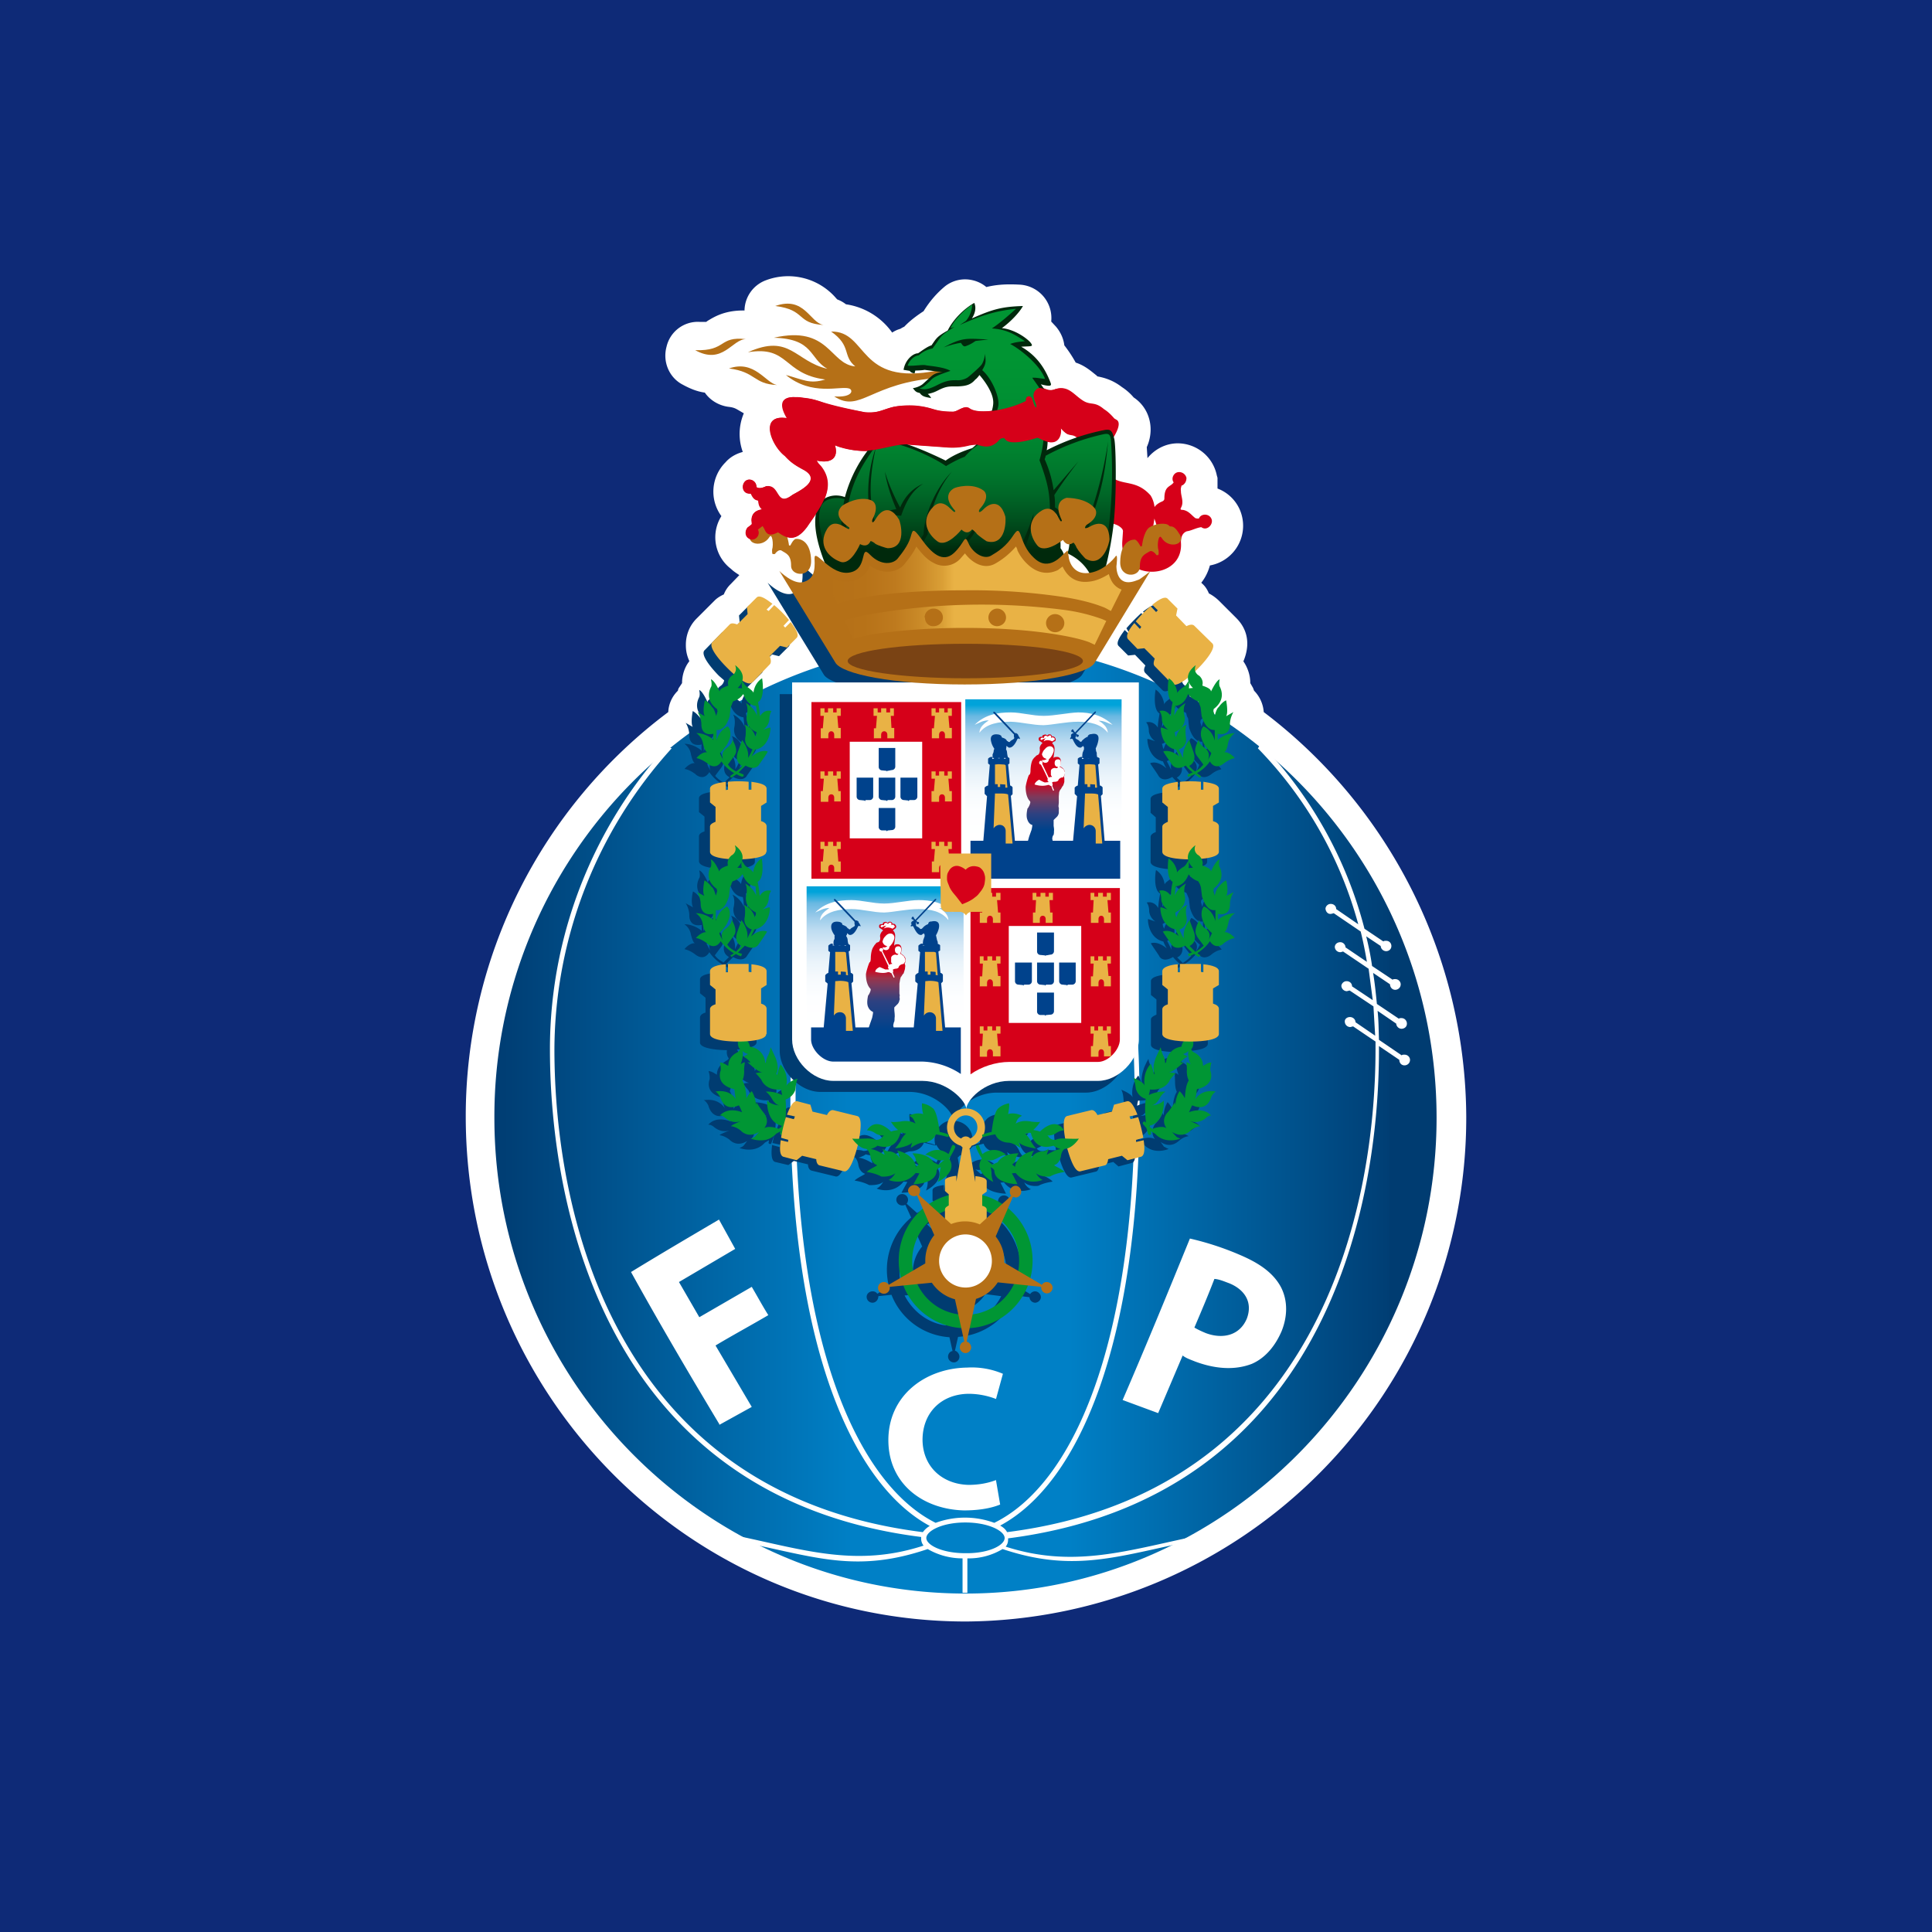 <!-- by TradingView --><svg width="56" height="56" viewBox="0 0 56 56" xmlns="http://www.w3.org/2000/svg"><path fill="#0E2A77" d="M0 0h56v56H0z"/><path d="M36.63 20.64a.98.98 0 0 0-.28-.62l-.03-.08-.08-.14v-.01c0-.22-.08-.45-.2-.62.26-.62.02-1.03-.2-1.25l-.5-.5a1.27 1.27 0 0 0-.3-.22c-.04-.1-.1-.2-.19-.28l-.03-.03c.12-.15.2-.32.25-.5a1.17 1.17 0 0 0 .86-1.63 1.15 1.15 0 0 0-.64-.6v-.31l-.02-.07a1.16 1.16 0 0 0-1.13-.93c-.35 0-.67.17-.88.43l-.02-.32c.1-.22.16-.53.06-.85a1.08 1.08 0 0 0-.44-.59 1.55 1.55 0 0 0-.34-.3c-.26-.2-.5-.27-.71-.31l-.03-.03c-.13-.1-.32-.28-.6-.37a3.71 3.71 0 0 0-.33-.5c-.02-.17-.09-.36-.24-.54l-.14-.15a.97.97 0 0 0-.93-1.07c-.38-.02-.66 0-.95.07a.95.95 0 0 0-.41-.2.94.94 0 0 0-.79.18c-.24.2-.44.43-.62.72-.2.13-.4.28-.56.45a.68.68 0 0 0-.11.06.86.86 0 0 0-.24.11 2 2 0 0 0-1.34-.82.93.93 0 0 0-.25-.14l-.03-.03a1.83 1.83 0 0 0-2.03-.53.95.95 0 0 0-.63.88c-.59-.01-.9.2-1.07.3l-.04.03h-.19a.93.93 0 0 0-.96.72c-.12.44.08.9.47 1.1.22.12.42.2.64.23.15.22.4.37.67.41.18.02.22.05.34.12l.12.07a1.53 1.53 0 0 0-.03 1.12c-.19.05-.37.15-.5.3a1.2 1.2 0 0 0-.12 1.56 1.15 1.15 0 0 0 .28 1.53c.07.07.15.12.24.18l-.25.26a.83.83 0 0 0-.2.3c-.09.04-.19.1-.26.17l-.03.03-.5.5c-.2.2-.31.47-.31.76 0 .12.01.27.1.47l-.01.02c-.13.17-.2.4-.2.61v.01l-.1.15a.24.24 0 0 0-.02.07.92.92 0 0 0-.28.62 14.63 14.63 0 0 0-5.87 11.72C13.5 40.44 20 47 28 47a14.6 14.6 0 0 0 14.5-14.64 14.8 14.8 0 0 0-5.87-11.72Zm-5.82-6.62c.08-.05.26-.13.53-.23v.26a1 1 0 0 0 .2.59l-.04.04-.01-.01a1.2 1.2 0 0 0-.43-.5.84.84 0 0 0-.3-.13.4.4 0 0 0 .05-.02Zm-2.83 31.06a12.72 12.72 0 0 1-7.05-23.2l.17-.16a.94.94 0 0 0 .58-.52l.04-.07c.23.04.49-.02.68-.15.06-.01.12-.04.17-.06.62-.3 1.26-.55 1.92-.74.3-.09.52-.3.62-.58a.98.98 0 0 0-.07-.86l-.77-1.26c.07-.07.12-.15.17-.24l.05-.04c.36-.26.5-.73.33-1.14-.1-.26-.16-.44-.18-.58a.97.97 0 0 0 .8-.73c.08-.32.21-.6.43-.9l.19.09c.25.08.57.22.93.4.32.15.68.11.96-.08.06-.05.22-.13.5-.23a.94.94 0 0 0 .37-.2l.1-.1a1 1 0 0 0 .3-.84 1 1 0 0 0 .18-.14.85.85 0 0 0-.01.15l-.01.13a.97.97 0 0 0 .74 1.1h-.01c-.3.17-.5.5-.5.84v.23c0 .17.04.34.12.48a.5.5 0 0 1 .04.27c0 .2.05.38.15.54l.01.01c.05.13.13.26.24.36.24.5.72.83 1.3.83h.1l-.64 1.05a.98.98 0 0 0 .55 1.43 11.66 11.66 0 0 1 2.1.81c.19.13.44.18.67.15.11.28.33.5.62.58.06.06.11.11.18.15a12.77 12.77 0 0 1 5.53 10.51 12.7 12.7 0 0 1-12.6 12.7Z" fill="#fff"/><path d="M24.2 12.9c.12.39-.13.54-.52.45h-.03l.15.16c.5.63-.07 1.26-.4 1.76-.25.33-.47.4-.78.19l-.06-.04c-.2.1-.32.1-.4-.11-.02-.02-.03-.06-.05-.07l-.13.1a.2.2 0 0 1-.2.29c-.23-.07-.16-.28-.1-.35l.12-.09v-.03l-.01-.08c0-.2.12-.29.31-.32-.13-.1-.1-.24-.12-.26-.12-.01-.16-.1-.21-.2-.25.02-.28-.24-.17-.35.11-.11.33-.03.33.17.05.03.12.05.28-.03h.02c.39-.04.26.61.73.26.11-.08.94-.42.32-.75-.2-.1-.36-.2-.52-.38-.41-.32-.76-1.24.07-1.1-.2-.33-.23-.61.2-.61.09 0 .18 0 .27.02.2.02.34.06.52.12.19.06.5.15 1.26.3.4.03.51-.09.85-.16a2.24 2.24 0 0 1 1.06.05c.14.04.27.09.64.09.14 0 .32-.2.47-.1.26.2 1.14.05 1.66-.21l-.01-.04c-.02-.1.13-.17.19-.03.02.05.06.23.1.25h.03c.03-.08-.18-.32-.04-.48.16-.22.28.07.56-.04.4-.13.55.2.85.36.2.1.3 0 .56.22.08.05.17.12.3.27l.05.03c.17.08.01.37-.04.46-.1.18-.26.37-.4.49-.29.14-.03.4.1.52l.17.17c.36.3.74.08 1.17.56.2.32.11.7.05 1.04a.8.8 0 0 0-.01.23c.01.1.12 0 .14-.03.05-.16-.01-.41-.05-.51-.1-.28-.07-.42.17-.54.05-.02.1-.04.1-.1 0-.38.18-.33.27-.47-.03-.03-.04-.09-.03-.14.06-.23.35-.19.4.01 0 .1-.04.17-.12.22h-.02c-.02.07-.03.1-.02.17v.02c.01.15.09.3 0 .46a.08.08 0 0 0-.01.04c.01.02.05.02.07.02.17.03.24.15.36.24a.3.3 0 0 0 .1.01c.06-.15.29-.15.36 0 .08.15-.12.38-.29.25-.15.02-.28.1-.42.12-.13.05-.17.17-.17.32.09 1.13-1.77 1.15-1.7-.02l.02-.3c0-.05-.03-.1-.15-.17-.13-.06-.3-.1-.5-.19a1.53 1.53 0 0 1-.97-1.14c-.11-.52-.01-.78.11-.96.02-.04.19-.2.17-.26-.19-.15-.24.07-.56-.42v-.02l.02-.01v-.02l.02.02c.15.24.06.74-.4.55-.06-.01-.16-.08-.2-.08-.06.02-.78.24-.93.05l-.03-.04h-.03c-.07 0-.1.04-.15.09l-.02.03c-.17.18-.37.14-.58.06-.08 0-.2.01-.28.03a1.9 1.9 0 0 1-.63.05l-1.12-.08c-.28 0-.52.08-.8.13-.27.07-.6.1-1.15-.06-.03 0-.1-.03-.16-.06Z" fill="#D60019"/><path d="M27.17 10.74c-2.33.47-2-1.15-3.08-1.13.6.42.32.7.7 1.01-.74-.06-.75-1.2-2.36-.83 1.17.03 1.02.6 1.55.9-.94-.22-1.08-1.03-2.3-.48 1.2-.2 1.01.63 2.24.79-.46.14-.64 0-1.14-.13.76.62 1.57.31 1.83.39.13.04.11.27-.43.23.76.5 1.05-.41 3.06-.54.2-.01-.23.38.07.16.24-.18.65-.32.65-.32l-.78-.22v.17Z" fill="#B57017"/><path d="M27.99 18.62A13.74 13.74 0 0 0 14.33 32.4c0 7.6 6.13 13.79 13.66 13.79 7.51 0 13.65-6.2 13.65-13.79 0-7.6-6.13-13.78-13.65-13.78Z" fill="url(#a21ftzpjz)"/><path d="M29.12 44.58c0-.2-.46-.45-1.14-.45-.68 0-1.13.25-1.13.45s.45.44 1.13.44c.68.01 1.14-.23 1.14-.44Zm5.08.16c-1.93.41-3.17.82-5.14.16a1.9 1.9 0 0 1-1.02.27v1h-.14v-1a2 2 0 0 1-1.01-.27c-2 .68-3.17.26-5.13-.15l-.33-.22c1.9.4 3.41.9 5.34.27a.32.32 0 0 1-.07-.2v-.05c-9.12-1.15-10.76-9.5-10.76-14.14 0-3.5 1.4-6.6 3.38-8.77l.15.05a13.05 13.05 0 0 0-3.4 8.72c0 4.63 1.64 12.87 10.68 14a.63.63 0 0 1 .2-.18c-2.21-1.19-4.05-5.17-4.04-12.35 0-6.84 2.35-13.33 5.06-13.32 2.8 0 5.06 6.48 5.06 13.32 0 7.1-1.78 11.13-4.04 12.34.09.05.16.11.2.19 9.03-1.15 10.68-9.35 10.68-14v-.22l-.65-.44-.08.02a.16.16 0 0 1-.16-.15c-.01-.07.05-.14.15-.14.09 0 .16.07.16.15l.57.39-.05-.85-.69-.46-.08.02c-.08 0-.15-.06-.16-.15 0-.06.06-.14.15-.14.1 0 .16.07.16.15l.6.4-.12-.91-.74-.5-.07.02a.16.16 0 0 1-.17-.15c0-.07.06-.14.16-.14.08 0 .15.07.15.15l.62.42c-.05-.3-.11-.6-.18-.88l-.78-.53-.08.02c-.09.01-.15-.06-.16-.15 0-.06.06-.14.15-.14s.16.06.16.15l.64.44a11.69 11.69 0 0 0-2.91-5.1l.09-.13a12.09 12.09 0 0 1 3 5.36l.55.37c0-.02.05-.02.08-.02.09 0 .15.07.15.15 0 .1-.08.15-.15.15a.16.16 0 0 1-.16-.15l-.42-.28c.07.28.13.57.17.86l.6.4c0-.02.04-.02.07-.02.1 0 .16.08.16.15 0 .1-.08.16-.16.16-.09 0-.15-.08-.15-.16l-.49-.33c.05.3.08.6.11.9l.64.43c0-.02.05-.02.07-.02.1 0 .16.08.16.16 0 .1-.08.15-.16.15a.16.16 0 0 1-.15-.15l-.54-.37c.03.27.03.56.04.84l.66.45c.01-.02.05-.02.08-.02.1 0 .16.08.16.15 0 .1-.08.16-.16.16-.09 0-.15-.07-.15-.16l-.59-.4v.13c0 4.66-1.64 12.97-10.75 14.14v.04c0 .07-.02.14-.07.2 1.89.61 3.4.15 5.26-.25l-.21.16Zm-6.22-26.05c-2.55 0-4.92 6.29-4.92 13.19-.01 7.27 1.89 11.18 4.06 12.26a2.47 2.47 0 0 1 1.7 0c2.24-1.1 4.07-5.06 4.07-12.26 0-6.91-2.27-13.19-4.91-13.19Z" fill="#fff"/><path d="M28.23 35.42v.2l.14-.13-.14-.07Zm.47.31-.2.44c.16.2.25.44.25.7v.06l.4.23a1.59 1.59 0 0 0-.46-1.43Zm.32 1.84-.46-.06c-.15.23-.38.4-.64.48l-.09.44c.52-.08.96-.4 1.19-.86Zm-1.6.85-.1-.43a1.16 1.16 0 0 1-.67-.48l-.43.04c.24.46.67.8 1.2.87Zm-1.32-1.26.36-.21v-.08c0-.28.1-.54.27-.74l-.18-.4a1.58 1.58 0 0 0-.45 1.43Zm.77-1.67.14.13v-.2l-.14.07Zm6.18-2.46c.04-.02.28-.1.43-.01 0 0-.17-.18 0-.44.02-.02.2-.23.22-.32l.03.07c0 .01 0-.2.11-.38.01-.01.1.11.15.2 0 0 .01-.34.12-.5 0-.02-.05-.08-.05-.3l-.01-.24c0-.02.07 0 .11.05.01.01-.1-.25-.05-.38 0-.02-.05.06-.16.09 0 0 .1.02.12.07.01.01-.06 0-.19.16h.1s-.31.3-.44.3c-.01 0 .13 0 .2.02 0 0-.04.01-.18.2 0 0-.11.31-.57.28a.7.7 0 0 0-.03.15c.07-.03.23-.1.47-.1.01 0-.09.06-.17.2 0 .02-.1.2-.24.2 0 0 .23 0 .37-.13 0-.01.04.63-.41.75 0 .02.03.05.07.06Zm-10.85 0 .09-.06c-.46-.13-.42-.76-.41-.76.13.13.36.13.36.13-.13 0-.23-.18-.24-.19-.07-.15-.18-.2-.17-.2.25 0 .4.06.48.1-.01-.06-.03-.1-.03-.16-.46.04-.58-.27-.58-.28l-.17-.2c.07-.02.2-.02.2-.02-.13 0-.44-.3-.44-.3.04.02.1.01.1.01-.13-.16-.2-.15-.2-.17.03-.03.13-.06.12-.07-.11-.03-.16-.11-.15-.09.04.14-.07.4-.06.39.04-.04.13-.07.12-.05-.03.19-.02.22-.02.23 0 .22-.06.27-.04.3.1.15.1.5.11.5.04-.09.14-.2.15-.2.12.17.12.39.12.39l.02-.07c.04.08.2.3.22.32.19.25 0 .43 0 .43.14-.07.38 0 .42.02Zm2.39-.44c.16.04.08.51.04.74h.15c.12 0 .2.01.24.03.08 0 .14-.01.2-.07l-.2-.12c-.15-.1-.25-.08-.25-.09.25-.4.63-.02.7.03a.86.86 0 0 1 .19-.05c-.1-.07-.2-.21-.2-.23.02.03.25 0 .26 0 .3-.07.45.05.45.05l-.04-.08c-.05-.13-.15-.14-.15-.15.25-.12.43-.04.42-.05-.03-.08-.06-.31-.03-.31.23.05.3.15.31.16.13.12.17.57.19.67.15.03.24.07.24.07a.66.66 0 0 1-.02-.17c0-.3.24-.55.54-.55.01-.23-.53-.82-1.27-.82h-2.58c-.6 0-1.18-.6-1.18-1.2V20.12h3.48c-1.25-.1-2.09-.34-2.21-.58l-1.62-2.65s.4.4.7.32c.27-.09.33-.3.31-.67-.01-.35.46.53 1.04.4.51-.12.25-.85.57-.52.32.33.68.27.8.12.13-.16.3-.39.37-.62.07-.23.06-.32.33.06.28.38.6.69.93.39.33-.3.31-.58.42-.3.12.28.43.5.65.38.21-.11.45-.27.67-.62.23-.35.12.26.57.69.46.42.84-.1.9-.15.09-.08.09-.16.11.07.02.22.16.55.57.51.42-.04.73-.4.8-.49.07-.09.03.3.03.3s-.03.61.53.41l.12-.05c.1-.05.32-.23.32-.23l-1.62 2.66c-.13.23-.97.47-2.23.57h3.52v10.35c0 .6-.6 1.2-1.18 1.2H28.9c-.74 0-1.25.58-1.24.82.3.01.53.25.53.55 0 .06 0 .11-.02.16l.23-.07c0-.1.06-.56.18-.67.01-.01.08-.12.32-.16a.87.87 0 0 1-.03.3c-.01.02.17-.07.41.06.02.01-.09.02-.15.15l-.04.08s.16-.12.46-.05c0 0 .23.04.26 0-.01.02-.12.17-.2.23a.7.7 0 0 1 .2.05c.07-.05.43-.42.69-.03 0 .01-.1-.01-.25.1l-.2.1c.05.07.12.08.2.08a.38.38 0 0 1 .23-.03h.13c-.04-.23-.12-.7.04-.74l.7-.17c.07-.02.13.04.19.13l.42-.1.06-.2.38-.1c.15-.03.27.3.3.4l-.23.05.02.07.23-.05.07.23c.02 0 .05 0 .08.03a3.02 3.02 0 0 1-.02-.7c-.05-.02-.21-.08-.28-.27 0-.01-.01-.25-.07-.33-.01-.01.28.1.33.22 0 0-.08-.34.16-.63.01-.02.08.17.13.27-.03-.07-.06-.2.03-.46 0-.03.11-.26.14-.3 0 0 0 .1.08.23l.07.2a.5.5 0 0 1 .45-.46s0-.08.07-.17c-.24-.01-.6-.06-.6-.21v-.73c0-.06.07-.1.16-.14v-.44l-.16-.13v-.4c0-.15.36-.18.46-.2v.24l.06-.01v-.23c.2-.02.4-.02.61 0v.23h.07v-.23c.1.01.45.05.45.2v.4l-.17.1v.44c.1.03.17.08.17.15v.72c0 .2-.57.22-.77.22.01.09 0 .17-.05.23 0 .01.03.06.09.1 0 0 .25.1.25.38 0 .01.15-.11.24-.1.01 0-.04.1-.03.23 0 .03.16.41-.38.55-.01 0 0 .2-.07.32.01-.03.18-.32.61-.26.01 0-.05.02-.13.16 0 0-.11.44-.54.25-.02-.01-.1.21-.1.21s.39-.19.65.1c.01.01-.07-.03-.18.07a.44.44 0 0 1-.43.1c-.01 0 .21.07.28.12 0 .01-.12 0-.28.14-.01 0-.22.24-.53.03l.1.14c.02 0 .1.06.14.06 0 0-.44.2-.74-.14a.33.33 0 0 1-.13-.07l.02.05c.01.05-.08.09-.09.02l-.04-.17-.07-.07.05.24-.22.06.01.06.22-.05c.01.09.06.45-.09.48l-.38.1-.15-.13-.41.1c-.01.1-.04.17-.1.18l-.7.17c-.16.04-.31-.4-.37-.62a.37.37 0 0 1-.16.06c-.01 0-.09.05-.12.21 0 .02-.03.2-.2.27-.01.01.22.1.3.2.02 0-.22.02-.41.12-.03.01-.28.03-.41-.1a.36.36 0 0 0 .19.2c.01 0-.47.2-.78-.2l-.1.01.16.32s-.68-.01-.68-.4l-.04-.06-.07-.04c.02.06.04.15.03.2 0 .01.02.2.05.23 0 0-.6-.28-.32-.68-.13-.17-.17-.33-.17-.33-.02-.06.07-.09.08-.02 0 0 .02.07.08.16l.02.06c.1-.07.38-.22.68.02.01 0-.05-.02-.27.11-.01.01-.15.1-.28.04l.16.14.15-.07c0-.01.14-.26.6-.26.02 0-.07.12-.08.17 0 .01-.03.12-.1.15l.08.08c0 .01 0-.36.55-.48.01 0-.04.02-.07.22 0 .01.08-.2.35-.2a.5.5 0 0 0 .15-.08.94.94 0 0 1-.05.18c0 .01.24-.16.39-.16.01 0-.15-.05-.2-.1 0 0-.5.21-.66-.37h-.05c-.03.01-.08.02-.12.01-.01-.01.11.1.17.23 0 .02.11.2.15.2.01.02-.37-.02-.5-.16l.05.15c0 .02-.2-.14-.36-.15-.01 0-.28 0-.37-.24l-.32.08a.8.8 0 0 1-.38.27.14.14 0 0 1-.05.05l.17.98v-.17c.07 0 .33.03.33.15v.3l-.13.09c.2.07.4.15.58.27l.26-.25a.19.19 0 0 1-.04-.1c0-.1.08-.17.17-.17.09 0 .17.07.17.16s-.08.17-.17.17l-.07-.01-.15.33a1.97 1.97 0 0 1 .65 2.01l.33.2a.17.17 0 0 1 .14-.08c.09 0 .17.08.17.17 0 .08-.08.16-.17.16a.17.17 0 0 1-.16-.16l-.4-.05a1.93 1.93 0 0 1-1.67 1.2l-.09.4c.07.02.13.1.13.17 0 .1-.08.17-.16.17a.17.17 0 0 1-.17-.17c0-.07.05-.15.13-.16l-.09-.4a1.94 1.94 0 0 1-1.68-1.23l-.38.04c0 .11-.08.19-.17.19a.17.17 0 0 1-.17-.17c0-.09.08-.16.17-.16.07 0 .11.03.14.07l.34-.2a1.98 1.98 0 0 1 .64-2.01l-.17-.37a.17.17 0 0 1-.09.02.17.17 0 0 1-.17-.16c0-.1.08-.17.17-.17.1 0 .17.08.17.17a.2.2 0 0 1-.04.11l.3.27c.17-.1.36-.2.56-.25l-.11-.11v-.3c0-.11.26-.14.33-.15v.17l.18-.99c-.2-.09-.33-.2-.4-.35 0 .01-.02.03-.04.02l-.32-.08c-.09.24-.36.25-.37.25-.15 0-.36.15-.36.15.02-.08.06-.16.04-.15-.13.13-.5.16-.5.16a.82.82 0 0 0 .16-.2c.07-.14.18-.24.17-.23-.04.01-.09 0-.12-.02l-.05.01c-.16.58-.65.36-.66.37-.05.05-.22.1-.2.1.15 0 .4.16.4.16l-.06-.18c.02.03.13.08.15.08.27 0 .35.21.35.2-.03-.2-.08-.22-.07-.22.55.12.55.5.55.48 0-.02.08-.08.07-.08-.05-.03-.09-.13-.09-.15 0-.06-.09-.17-.08-.17.47 0 .6.25.6.25l.14.08.17-.14c-.13.05-.27-.03-.28-.04-.22-.13-.28-.1-.27-.12.3-.24.57-.09.67-.01l.03-.06.08-.17c.01-.06.1-.03.08.03 0 0-.05.15-.17.33.27.4-.33.68-.32.68a.67.67 0 0 0 .05-.23c-.01-.06.01-.15.03-.2l-.08.04a.48.48 0 0 0-.03.05c0 .4-.68.41-.68.4l.17-.31-.11-.01c-.32.4-.79.2-.78.2.13-.06.2-.22.2-.2-.13.12-.4.1-.42.1-.18-.1-.42-.13-.42-.13.1-.1.32-.18.3-.2-.16-.05-.19-.25-.19-.26-.03-.16-.1-.22-.12-.22a.33.33 0 0 1-.17-.07c-.07.23-.21.67-.37.63l-.7-.17c-.06-.02-.1-.09-.1-.18l-.41-.1-.16.12-.38-.09c-.15-.04-.1-.4-.09-.49l.22.06.01-.07-.22-.05.05-.22-.08.22c-.01.05-.1.03-.08-.02l.01-.06-.12.07c-.3.34-.75.15-.74.15.04 0 .12-.05.13-.07l.1-.13c-.31.2-.51-.03-.52-.04-.17-.13-.3-.12-.28-.13.06-.05.29-.13.28-.13-.26.07-.42-.09-.43-.09-.12-.11-.2-.07-.18-.08.25-.28.65-.09.65-.09s-.09-.22-.1-.21c-.45.2-.54-.24-.55-.26-.07-.14-.14-.15-.13-.15.44-.07.6.22.62.25-.07-.12-.06-.32-.07-.32-.54-.13-.39-.51-.38-.54.01-.15-.04-.23-.03-.23.09-.01.24.11.24.1 0-.28.26-.38.26-.4.06-.02.09-.07.08-.08-.05-.06-.06-.15-.05-.23-.17 0-.78-.03-.78-.22v-.72c0-.07.06-.12.16-.15v-.43l-.16-.13v-.4c0-.15.35-.18.46-.2v.24l.06-.01v-.23c.2-.02.4-.02.6 0v.23h.08v-.23c.1.02.44.05.44.2v.4l-.16.11v.43c.1.03.16.08.16.16v.72c0 .14-.33.2-.57.21.06.09.07.17.08.17a.5.5 0 0 1 .44.46l.08-.2c.07-.14.07-.24.08-.23l.14.3c.1.27.06.4.02.46.05-.09.12-.28.13-.27.25.3.16.64.16.63.05-.13.34-.23.33-.22-.04.08-.06.32-.07.34a.45.45 0 0 1-.28.26c.03.23.02.47-.01.7.07-.1.09-.18.11-.26l.23.05.02-.07-.22-.05c.04-.1.15-.43.3-.39l.37.1.07.19.42.1c.05-.1.11-.15.18-.13l.65.24Zm9.7-4.68c.09-.06.17-.12.24-.2-.04-.07-.2-.25-.2-.27 0-.02-.11-.12.07-.45.01-.01-.02.12.17.25.01 0 .2.11.09.34a.86.86 0 0 0 .12-.2c-.08-.06-.26-.2-.3-.5a.32.32 0 0 1 .05-.27c.01-.01.26.12.34.42v-.32c-.08.01-.26.01-.38-.4l-.03-.26-.04-.1s-.03-.08-.05-.08a.54.54 0 0 1-.28-.18c-.12.3-.33.33-.37.33l-.03.27a.7.7 0 0 1 .33-.35c-.09.16-.03.38-.03.4.03.34-.28.43-.29.44l.01.06.03.08c.09-.3.33-.36.32-.36-.07.08-.03.31-.03.34.06.25-.11.35-.2.37l.13.26c-.05-.26.16-.53.16-.53l.12.32c.11.3-.06.41-.12.43l.16.16Zm.7-2.93c0 .13-.31.19-.54.2.04.06.07.14.05.23 0 .01.25.08.25.17 0 .01.11-.3.25-.34 0 0-.03.08-.01.2 0 0 .23.35-.17.65l-.01.06.04.14c.01-.06.06-.22.11-.26.01 0 .1-.13.22-.19 0 0 .08.35 0 .46-.01.01.1-.07.21-.12.01 0-.11.15-.11.36 0 .02 0 .34-.36.27v.17a.9.9 0 0 1 .5-.19s-.16.1-.19.32c0 .01-.03.2-.12.23-.02.01.13-.04.3.18.02.01-.12 0-.3.15-.02.02-.25.2-.41-.06-.12.16-.26.27-.37.34l.1.07-.04.06-.12-.09a.82.82 0 0 1-.17.08l-.02-.08s.05-.01.12-.05a1.47 1.47 0 0 1-.2-.2c-.3.18-.4-.02-.4-.03-.04-.07-.25-.36-.24-.37.16-.05.34.05.46.15a1.34 1.34 0 0 1-.1-.2c-.44-.1-.46-.65-.44-.65l.21.07a.4.4 0 0 1-.18-.29c0-.2-.08-.26-.07-.26.18-.04.29.08.33.16.01-.15.03-.28.06-.42-.22-.11-.13-.7-.12-.68.26.17.24.46.25.41.01-.05.17-.15.18-.16.1-.05.13-.18.14-.17l.04.2.1-.01s-.14-.12-.15-.29c-.22 0-.72-.04-.72-.22v-.72c0-.06.06-.11.15-.14v-.43l-.15-.13v-.4c0-.15.35-.18.45-.2v.23h.06v-.24h.61v.23l.07.01v-.23c.1.01.45.05.45.2v.4l-.17.1v.44c.1.03.17.08.17.15v.73Zm-.72-2.29c.1-.05.18-.12.25-.19l-.2-.27c0-.03-.11-.12.07-.45.01-.02-.02.11.17.24.01 0 .2.12.1.35a.7.7 0 0 0 .1-.2c-.07-.07-.25-.21-.3-.5 0-.03-.03-.17.06-.27.01-.02.26.12.33.41.01-.1.02-.21 0-.31-.07 0-.25 0-.38-.4a3.71 3.71 0 0 1-.03-.27l-.04-.08c0-.02-.02-.1-.04-.1a.54.54 0 0 1-.28-.18c-.12.3-.34.33-.37.33l-.03.28a.7.7 0 0 1 .33-.35c-.1.15-.03.38-.03.4.03.33-.28.43-.3.43l.02.07c0 .04.03.08.03.08.08-.3.33-.37.32-.36-.08.07-.03.3-.03.33.06.26-.12.36-.2.38l.13.26c-.06-.26.16-.53.16-.53l.12.32c.1.3-.07.4-.12.43l.16.15Zm.59-3.85c.15.15-.37.69-.43.74-.02.02-.09.1-.17.16.01.05.03.1.1.14 0 .01.16.13.12.3 0 .02.25.08.25.18 0 0 .11-.3.25-.35 0 0-.03.08-.01.2 0 0 .23.35-.16.65-.02.01 0 .01-.02.07l.04.14c.01-.07.06-.22.12-.26 0-.01.1-.13.2-.2.02 0 .1.35 0 .47 0 0 .12-.08.23-.12.01-.01-.12.15-.12.36 0 .02.01.34-.35.27v.17a.9.9 0 0 1 .5-.2s-.16.1-.2.33c0 .01-.02.2-.11.23-.01.01.13-.05.3.17.01.02-.12.01-.3.16-.02.01-.25.2-.42-.07-.11.17-.25.28-.36.35l.09.06c.04.03 0 .1-.03.07l-.13-.1a.82.82 0 0 1-.16.08c-.05.02-.06-.05-.02-.07l.11-.05a1.47 1.47 0 0 1-.2-.2c-.29.17-.39-.02-.4-.03-.04-.08-.25-.36-.24-.37.17-.06.34.04.47.15a1.34 1.34 0 0 1-.1-.2c-.45-.1-.46-.65-.45-.65.03-.01.22.07.22.06a.4.4 0 0 1-.18-.28c0-.2-.08-.26-.08-.26.18-.05.3.08.34.15 0-.14.03-.27.05-.41-.21-.12-.12-.7-.11-.69.25.17.24.47.25.42 0-.05.16-.16.18-.17.09-.05.13-.18.14-.16.02.05.02.12.03.2l.1-.02s-.18-.15-.13-.36c-.15.11-.3.18-.37.11l-.5-.5c-.06-.06-.04-.14 0-.22l-.3-.31-.2.02-.28-.28c-.1-.11.13-.38.18-.46l.17.16-.12-.21c.14-.16.28-.3.43-.44l.16.17.06-.05-.17-.16c.08-.06.36-.29.46-.17l.28.28-.05.2.3.31c.1-.05.18-.06.23-.01l.5.5Zm-13.9 9.07.17-.17c-.05-.03-.23-.13-.11-.43l.11-.32s.22.27.17.53l.13-.26c-.08-.03-.26-.12-.2-.38 0-.01.03-.26-.04-.33 0-.01.24.05.32.36l.03-.08.01-.07s-.32-.1-.29-.44c0-.01.07-.24-.03-.39a.7.7 0 0 1 .33.35c0-.1-.01-.2-.03-.28-.04 0-.25-.02-.36-.33a.52.52 0 0 1-.28.18c-.02 0-.05.08-.05.1l-.04.08-.03.27c-.13.41-.3.41-.38.4V27c.07-.3.32-.43.33-.41.09.1.06.25.06.27-.05.29-.24.43-.3.5l.11.2c-.1-.23.08-.34.09-.35.2-.13.16-.25.17-.24.19.33.07.43.07.45l-.2.27c.06.09.15.15.24.2Zm.92-2.93c0 .17-.48.21-.7.22-.02.17-.16.28-.16.28l.1.01c.02-.07.02-.16.04-.2.01 0 .05.12.14.17.02.01.17.12.18.17 0 .05-.01-.25.25-.42.01 0 .1.58-.11.69l.05.41c.05-.07.15-.2.33-.15.02 0-.06.06-.06.26a.4.4 0 0 1-.18.28c-.01.01.18-.07.21-.06.02 0 0 .56-.44.64l-.1.2c.12-.1.3-.2.47-.15.01.01-.2.3-.25.38 0 0-.1.2-.4.03l-.2.2.12.05-.02.07s-.08-.02-.16-.07l-.12.09-.03-.07s.04-.01.09-.06a1.2 1.2 0 0 1-.37-.35c-.16.27-.39.08-.4.07-.2-.15-.32-.15-.32-.16.19-.22.33-.16.3-.17-.07-.04-.1-.22-.11-.23-.03-.23-.2-.32-.19-.32.23 0 .43.13.5.19v-.17c-.37.07-.36-.25-.36-.27 0-.21-.11-.37-.11-.36l.22.12c-.08-.12-.01-.47 0-.46.1.05.2.18.21.19.05.04.1.2.12.26l.04-.15c-.03-.05 0-.05-.02-.06-.4-.3-.16-.64-.16-.65.02-.11-.02-.2-.01-.2.13.05.25.36.25.35 0-.1.25-.17.25-.17a.28.28 0 0 1 .05-.23c-.24-.02-.56-.07-.56-.22v-.72c0-.06.06-.11.16-.14v-.43l-.16-.13v-.4c0-.15.35-.18.46-.2v.23h.06v-.23c.2-.02.4-.02.6 0v.22l.06.03v-.23c.09.01.44.05.44.2v.4l-.17.1v.44c.1.03.17.08.17.15v.73Zm-.9-2.29.17-.16c-.06-.03-.24-.13-.12-.44l.12-.32s.21.27.16.53c.05-.08.1-.16.13-.26-.08-.02-.26-.11-.2-.37 0-.02.04-.26-.03-.33-.01-.01.23.05.32.35l.03-.08v-.06c0-.01-.31-.11-.28-.44 0-.01.06-.24-.03-.4a.7.7 0 0 1 .33.35l-.03-.27c-.04 0-.25-.03-.37-.33a.52.52 0 0 1-.28.18l-.05.09c0 .03-.04.09-.04.09l-.03.27c-.12.4-.3.4-.38.4v.3c.07-.29.32-.43.34-.4.08.09.06.25.06.26-.05.3-.24.44-.3.5.02.07.07.14.1.2-.1-.22.08-.33.1-.34.19-.13.16-.26.16-.25.19.34.07.44.07.45 0 .02-.15.2-.2.28.07.08.15.14.25.2Zm.59-2.68c-.08.08-.24-.01-.4-.13.05.22-.14.38-.14.38h.1c.02-.07.02-.15.04-.19.01-.01.05.12.14.17.02 0 .17.11.18.16 0 .05-.01-.24.25-.41.01-.01.1.57-.12.68.03.14.05.27.06.42.05-.08.15-.2.33-.15.02 0-.07.06-.07.25a.4.4 0 0 1-.18.29c-.01 0 .18-.08.21-.07.02.01 0 .56-.44.65l-.1.2c.12-.1.3-.2.47-.15.01.01-.2.3-.25.37 0 .01-.1.2-.4.04l-.2.2.12.04c.05.02.02.1-.02.08l-.16-.08-.12.1c-.04.02-.08-.05-.03-.07l.09-.06a1.2 1.2 0 0 1-.37-.35c-.16.27-.39.08-.4.06-.2-.15-.32-.15-.32-.15.19-.22.33-.16.3-.17-.07-.04-.1-.22-.11-.24-.03-.23-.2-.32-.19-.32.23 0 .43.14.5.2a.5.5 0 0 1 0-.18c-.37.08-.36-.24-.36-.26 0-.22-.11-.38-.11-.37l.21.12c-.07-.11 0-.46 0-.46.11.06.2.18.22.2.05.03.1.2.11.25l.04-.14c-.02-.05 0-.05-.01-.06-.4-.3-.17-.65-.17-.66.03-.1-.01-.2 0-.2.12.06.24.37.24.35 0-.1.25-.16.25-.17-.04-.18.12-.3.13-.3a.25.25 0 0 0 .1-.16l-.15-.13c-.06-.06-.57-.58-.42-.74l.5-.51c.06-.05.13-.03.22 0l.3-.3-.02-.2.28-.28c.11-.11.38.13.46.18l-.16.17.21-.12c.15.14.3.28.43.43l-.16.17.04.05.17-.16c.05.07.28.35.17.46l-.28.28-.2-.05-.31.3c.05.1.06.19.01.24l-.51.5Z" fill="#003C71"/><path d="M30.34 13.05a6.27 6.27 0 0 1 1.7-.59c.16-.02.2.03.26.27.05.25.07 1.7-.03 2.53-.1.82-.35 1.86-.63 2.18.23-.64-.21-1.18-.7-1.4.18-.5-.11-.88-.26-.93-.01-.13-.05-.2-.1-.24v.25c.13.24.17.5.16.77.1.14.1.18.13.4.16.27.19.51.23.85.09.23.09.52.09.52h-4.8l-.1.1-1.7-.14-.06-.12h-.05c-1.34-2.4-.77-3-.47-3.1.2-.07.38-.03.48.01a3.9 3.9 0 0 1 .84-1.57c.19-.23.91-.06 2.08.51.21-.15.48-.27.77-.36l.15-.13c.02-.03.47-.85.46-1.2 0-.35-.4-.79-.4-.79s-.07.1-.12.13c-.14.17-.3.19-.51.2-.22 0-.3-.01-.5.08-.16.08-.19.1-.37.14.04.03.07.06.1.12-.13-.03-.25-.03-.33-.15-.11-.02-.13-.05-.2-.14.1-.01.24-.07.3-.13l.22-.2a.48.48 0 0 1 .35-.13l-.53-.07c-.1.02-.27.02-.27.02l-.02.08s-.1 0-.14-.07l-.18-.03c.05-.3.28-.48.42-.48.08-.05.27-.2.39-.23.14-.2.15-.25.47-.43.13-.27.42-.6.77-.8.06.13.03.3-.07.45.61-.27.87-.34 1.48-.36-.1.19-.37.47-.61.64.38.04.73.3.83.42.1.13.02.1-.27.12.47.27.7.65.85 1.04.04.1 0 .12-.28.05.35.47.4.92.4 1.23-.01.2-.07.15-.23 0 .02.15.05.43 0 .68Z" fill="#00290C"/><path d="M27.82 9.42c.65-.29 1.06-.41 1.63-.47-.22.2-.5.44-.7.57.42.03.62.15.96.37-.2.02-.29.03-.43.08.29.15.86.6 1.01 1.01-.11 0-.23-.04-.37-.03.24.34.51.67.5 1.25l-.23-.09c.08.38.1.67-.06 1.23.27.74.32 1.02.3 1.8.08.23.22.43.18.8.1.1.14.2.15.38.08.15.26.69.24.85.08.22.07.44.06.48h-3.22c.41-.14.75-.3 1.06-.72a3 3 0 0 0 1.06-2.04c-.32 1-.64 1.47-1.16 1.94-.35.48-.86.7-1.25.79h-.27s.27-.61.29-1c.15-.24.2-.38.18-.62.48-.42.61-.7.65-1.07-.22.54-.31.6-.74 1-.01.3-.06.43-.23.66-.03.23-.15.67-.32 1.05h-.75c.04-.55.07-.8.24-1.15 0-.35.1-.7.29-1 0-.37.23-1.4.85-1.97.34-.48.61-.63.8-.74.17-.36.4-.92.4-1.05.02-.27-.21-.78-.47-1 .13-.22.1-.27.08-.48a.71.71 0 0 1-.08.29c-.03.07-.33.33-.42.4a.53.53 0 0 1-.33.08c-.13 0-.25 0-.47.1-.15.07-.4.23-.6.13.1-.01.18-.09.28-.18.1-.09.07-.14.62-.32-.18-.11-.57-.14-.7-.16-.1-.03-.3.02-.54.01.02-.09.14-.28.32-.3a.82.82 0 0 1 .4-.2c.26-.34.18-.35.63-.62l-.11.03c.09-.2.36-.5.63-.68a.8.8 0 0 1-.18.47l-.18.12Zm-3.23 8.19-.06-.13h.08c-.47-.9-1.32-2.8-.57-3.01a.7.7 0 0 1 .44 0c-.2.86-.08 1.82.28 3.1-.01-.15.32-1.19.96-1.47a6.7 6.7 0 0 1-.3-.72c.12-.33.3-.48.7-.43.16-.47.35-.75.64-.93-.3.13-.52.35-.67.69-.1-.18-.32-.62-.44-1.04.07.47.26.92.33 1.09-.27.03-.47.13-.61.4-.2-.74-.16-1.37.02-2.2a4.06 4.06 0 0 0 .18 3.1c-.37.22-.62.5-.8 1.1-.41-1.99-.35-2.97.63-4.25.24-.32 1.6.3 2.02.6.22-.13.38-.21.54-.27-.07.08-.13.17-.17.27-.52.35-1 1.3-1.02 1.98-.2.3-.26.58-.26 1-.15.3-.23.72-.22 1.16h.13l-.1.1-1.73-.14Zm5.72-4.4a6.4 6.4 0 0 1 1.66-.62c.18-.04.21.01.23.16a13.27 13.27 0 0 1-.38 4.23c.09-.68.03-1.08-.38-1.36.43-1.25.56-1.58.68-2.83a11.7 11.7 0 0 1-.8 2.85c.44.33.52.66.44 1.16-.1-.33-.3-.62-.66-.83.01-.3.03-.65-.3-.94-.05-.18-.12-.27-.22-.32 0-.13 0-.24-.02-.36.23-.35.38-.56.7-.98l-.72.84a3.38 3.38 0 0 0-.26-.9.44.44 0 0 0 .03-.1Z" fill="url(#b21ftzpjz)"/><path d="M20.15 10.15c.8.44 1.07-.32 1.47-.32-.8-.09-.55.35-1.47.32Zm2.32-1.28c.85-.3 1 .48 1.4.55-.8-.05-.5-.44-1.4-.55Zm-1.34 1.81c.74-.26 1.06.42 1.39.48-.69-.03-.6-.38-1.39-.48Z" fill="#B57017"/><path d="M27.35 10.07c.55-.3.67-.26 1.3-.23-.66.08-.9.08-1.3.23Z" fill="#00290C"/><path d="M27.82 9.9c.04.02.07.14.15.14a1 1 0 0 0 .32-.17c-.01-.02-.47.04-.47.04Zm1.31 6.68c-.13.12-.62.28-1.2.16.36.23.91.17 1.07.03a.29.29 0 0 1 .13-.19Zm.55-.8c.05.19.07.2.18.32-.01.23.01.4.15.58.03.38.2.78.4 1.04h-.21s-.3-.52-.31-.9a.86.86 0 0 1-.17-.65c-.12-.15-.12-.2-.12-.22 0-.03.08-.18.08-.18Z" fill="#00290C"/><path d="M27.99 38.5a1.95 1.95 0 0 1-1.94-1.96c0-1.09.87-1.96 1.94-1.96 1.08 0 1.94.88 1.94 1.96 0 1.09-.87 1.96-1.94 1.96Zm0-.39c.86 0 1.55-.7 1.55-1.56 0-.86-.7-1.57-1.55-1.57-.86 0-1.55.7-1.55 1.57 0 .86.69 1.56 1.55 1.56Z" fill="#009634"/><path d="m20.85 41.3.94-.52L20.74 39c.5-.3 1.02-.58 1.53-.88-.17-.27-.32-.55-.48-.82l-1.52.88-.59-1.02 1.63-.96-.47-.85c-.85.5-1.7 1-2.55 1.52.83 1.5 1.69 2.96 2.56 4.41Zm8.02 1.6c-.26.1-.53.14-.8.14-.75-.02-1.32-.52-1.33-1.3 0-.8.55-1.33 1.33-1.34.27 0 .54.05.8.15l.2-.73a2.3 2.3 0 0 0-1.04-.18c-1.23.02-2.3.83-2.28 2.14.02 1.25 1.02 1.97 2.19 2 .35 0 .73-.04 1.05-.17l-.12-.7Zm3.67-2.32 1.03.38.71-1.67c.1.08.23.12.35.17.53.2 1.12.28 1.66.07.41-.18.69-.55.86-.95.16-.4.19-.86-.02-1.27-.25-.47-.73-.74-1.2-.94a8.35 8.35 0 0 0-1.44-.47c-.64 1.57-1.28 3.13-1.95 4.68Zm2.66-3.51c.15.01.3.08.44.13.43.18.68.54.5 1.02-.21.5-.71.6-1.19.42-.12-.05-.23-.1-.33-.16.2-.47.4-.94.58-1.41Z" fill="#fff"/><path d="M27.65 32.68c0 .14.08.27.21.32a.18.18 0 0 1 .13-.06c.05 0 .1.02.13.06a.35.35 0 0 0 .21-.32c0-.2-.15-.35-.34-.35a.35.35 0 0 0-.34.35Zm.45.6.17.98v-.17c.07.01.33.03.33.15v.3l-.13.09v.32c.08.02.13.06.13.11v.54c0 .15-.54.16-.6.16-.07 0-.61 0-.61-.16v-.54c0-.05.04-.08.11-.12v-.32l-.11-.1v-.3c0-.1.26-.13.33-.14v.17l.18-.99-.05-.05a.56.56 0 0 1-.4-.53.54.54 0 1 1 1.1 0c0 .25-.16.46-.39.53a.15.15 0 0 1-.06.08Zm7.04-14.63c.15.15-.37.69-.43.74-.06.07-.58.58-.74.43l-.5-.51c-.05-.05-.03-.13 0-.22l-.3-.3-.2.02-.27-.28c-.11-.12.11-.39.18-.47l.16.17.04-.06-.16-.16c.13-.16.27-.3.43-.44l.16.17.05-.05-.16-.16c.08-.06.35-.29.45-.17l.28.28-.04.2.3.31c.1-.05.18-.06.23-.01l.52.51ZM21.8 19.78c-.15.16-.67-.37-.73-.43-.06-.06-.58-.58-.42-.74l.5-.51c.05-.05.13-.03.22 0l.3-.3-.02-.2.28-.28c.11-.11.38.13.46.18l-.17.17.06.04.16-.17c.16.13.3.28.43.43l-.16.17.05.05.16-.16c.05.08.28.35.17.46l-.28.28-.2-.05-.3.3c.04.1.05.19 0 .24l-.5.52Z" fill="#E9B245"/><path d="M22.96 19.78h10.05v10.35c0 .6-.6 1.2-1.18 1.2h-2.57c-.74 0-1.26.58-1.25.82 0-.23-.55-.82-1.28-.82h-2.58c-.6 0-1.19-.6-1.19-1.2V19.79Z" fill="#fff"/><path d="M26.5 34.35c.09 0 .17.08.17.16a.2.2 0 0 1-.04.12l.94.85a1.08 1.08 0 0 1 .83.01l.91-.83a.19.19 0 0 1-.04-.12c0-.09.08-.17.17-.17.08 0 .16.08.16.17 0 .1-.08.17-.16.17l-.08-.02-.5 1.15c.16.2.25.44.25.7v.06l1.09.64a.16.16 0 0 1 .14-.08c.09 0 .17.08.17.16 0 .1-.08.17-.17.17a.17.17 0 0 1-.16-.17v-.02l-1.26-.13c-.15.23-.37.4-.63.48l-.27 1.24c.07.01.13.09.13.17 0 .08-.08.16-.16.16a.17.17 0 0 1-.17-.16c0-.08.05-.16.13-.17l-.27-1.23a1.16 1.16 0 0 1-.67-.48l-1.22.12v.03c0 .1-.08.17-.17.17a.17.17 0 0 1-.17-.17c0-.1.08-.17.17-.17.06 0 .11.03.14.08l1.06-.62v-.08c0-.28.1-.54.26-.74l-.5-1.15a.16.16 0 0 1-.1.02.17.17 0 0 1-.16-.17c.01-.08.09-.15.18-.15Z" fill="#B57017"/><path d="m22.57 32.72.08-.06.01-.03c-.46-.1-.43-.73-.42-.73.13.14.37.14.37.14-.13 0-.23-.18-.24-.2-.08-.14-.18-.2-.17-.2a1 1 0 0 1 .47.1l-.03-.16c-.45.04-.57-.27-.57-.28-.14-.18-.17-.19-.17-.19.06-.02.2-.03.2-.03-.14 0-.44-.3-.44-.3.04.02.09.02.09.01-.13-.15-.2-.15-.19-.16.03-.04.13-.07.12-.08-.11-.03-.17-.1-.16-.08.05.13-.06.4-.05.38.04-.04.13-.07.12-.05-.03.2-.02.22-.02.24 0 .22-.06.27-.05.29.11.16.11.5.12.5.04-.09.14-.2.15-.2.12.18.12.4.12.4l.02-.08c.04.09.2.3.22.32.18.25 0 .43 0 .43.14-.08.38 0 .42.02Zm.28-.14-.11.12-.04.17c-.02.05-.1.03-.09-.03l.02-.05-.13.07c-.3.33-.75.14-.74.14.04 0 .13-.05.13-.06l.11-.13c-.32.2-.52-.03-.53-.04-.16-.13-.29-.12-.28-.13.06-.06.29-.14.28-.14-.26.08-.42-.08-.43-.08-.12-.12-.2-.08-.18-.08.25-.28.65-.1.65-.1s-.08-.21-.1-.2c-.44.2-.53-.24-.54-.25-.08-.14-.14-.15-.13-.15.43-.08.6.22.6.25-.05-.13-.04-.32-.06-.32-.55-.13-.4-.52-.39-.54.01-.15-.03-.23-.02-.23.08-.02.24.11.24.09 0-.27.25-.38.25-.38.06-.03.1-.1.09-.1-.14-.14 0-.49 0-.48.06.1.14.17.15.18.13.1.13.23.14.23a.5.5 0 0 1 .44.46l.02.01c0-.09.05-.2.06-.21.07-.14.07-.25.08-.24l.14.3c.1.27.06.4.02.46l.03.04c.02-.13.09-.32.1-.3.25.28.16.63.16.62.05-.13.34-.23.33-.21-.05.07-.06.31-.07.33a.45.45 0 0 1-.28.27c.02.23.01.46-.01.69v-.02c.05-.06.12-.01.09.04Z" fill="#009634"/><path d="M28.13 20.35h4.34v5.12h-4.34v-5.12Z" fill="#00428C"/><path d="M27.98 20.27h4.53v4.1h-4.53v-4.1Z" fill="url(#c21ftzpjz)"/><path d="M21.34 22.36c.07-.05.13-.1.17-.16-.05-.03-.23-.13-.11-.44l.11-.31s.22.27.17.52c.05-.07.09-.16.13-.25-.08-.03-.26-.12-.2-.38 0-.01.03-.26-.03-.33-.01-.01.23.05.32.35l.02-.07.01-.07s-.31-.1-.29-.44c0-.01.07-.24-.02-.4a.7.7 0 0 1 .32.36c0-.1-.01-.2-.03-.28-.03 0-.25-.02-.36-.33l-.01-.01a.5.5 0 0 1-.27.2c-.02 0-.05.07-.05.08l-.04.1-.03.26c-.12.4-.31.4-.38.4v.31c.07-.3.32-.43.33-.41.09.09.07.25.07.27-.06.29-.25.43-.3.5.02.07.06.13.1.2-.1-.23.08-.34.09-.35.2-.13.16-.25.17-.24.19.33.07.43.07.45l-.2.27c.06.09.14.15.24.2Zm-.16.12.1-.07a1.2 1.2 0 0 1-.37-.34c-.16.27-.4.07-.4.06-.2-.15-.33-.15-.32-.16.19-.22.33-.15.3-.17-.07-.04-.1-.22-.11-.23-.03-.23-.2-.32-.2-.32.24 0 .44.13.5.2a.5.5 0 0 1 0-.18c-.36.07-.35-.24-.35-.27 0-.21-.12-.37-.11-.36l.21.12c-.08-.11 0-.46 0-.46.11.05.2.18.21.2.06.03.1.2.12.25l.04-.14c-.03-.06 0-.06-.02-.06-.4-.3-.16-.65-.16-.66.02-.11-.02-.2-.01-.2.13.06.25.37.25.35 0-.1.25-.16.25-.17-.05-.18.11-.3.13-.3.16-.14.06-.29.07-.29.45.35.07.66.07.66l.1.01h.03a.46.46 0 0 1 0-.2c.02-.02.06.11.15.16.01.01.17.12.18.17 0 .05-.01-.25.25-.42 0 0 .1.58-.12.69.03.13.05.27.06.41.04-.07.15-.2.33-.15.01 0-.06.06-.06.26a.4.4 0 0 1-.18.28c-.01.01.18-.07.21-.06.01 0 0 .56-.44.64l-.1.2c.12-.1.29-.2.46-.15.02.01-.19.3-.24.37 0 .01-.11.21-.4.04l-.2.2.12.05c.05.01.02.09-.03.07 0 0-.07-.02-.15-.07l-.13.09c-.04.03-.07-.03-.04-.05Z" fill="#009634"/><path d="m31.73 19.21 1.61-2.65s-.28.22-.33.24l-.11.04c-.56.19-.54-.43-.54-.43s.05-.37-.02-.29c-.07.1-.38.45-.8.49-.4.04-.55-.28-.57-.51-.03-.22-.02-.13-.1-.08-.08.06-.46.58-.9.15-.46-.42-.34-1.03-.58-.68-.23.36-.47.5-.67.62-.22.12-.54-.1-.65-.37-.12-.28-.1-.01-.42.29-.33.3-.65 0-.93-.39-.27-.37-.26-.29-.33-.06-.07.23-.25.46-.37.61-.13.16-.48.22-.8-.11-.31-.33-.05.4-.57.51-.57.13-1.05-.74-1.04-.4.02.38-.03.59-.32.68-.29.09-.7-.32-.7-.32l1.62 2.65c.18.34 1.68.64 3.75.64 2.09 0 3.59-.3 3.77-.63Z" fill="#B57017"/><path d="M25.37 15.76c.07.05.33.13.36.13.57 0 .37-.75.33-.83-.35-.57-.64-.08-.67-.03-.12.21-.13.06-.09 0 .18-.35.04-.5-.05-.53-.35-.14-.8.12-.85.17-.31.33.22.6.22.63.01.17-.4-.38-.65.04-.28.47.06.82.38.94.31.13.58-.51.58-.51s.2.13.3-.08c0-.03.13.05.14.07Zm-1.86.5c.01.5-.59.45-.58.13 0-.31-.15-.35-.26-.42-.1-.08-.21.09-.21.09h-.05c-.04.02-.03-.13-.03-.13.05-.15 0-.5-.08-.36-.2.32-.7.2-.54-.1.2-.34.28-.19.32-.25.07-.11.4-.08.57.05.17.12.22.54.22.54h.04s.08-.18.16-.19c.18-.01.43.12.44.63Zm8.96.02c-.02.5.58.46.57.14 0-.32.16-.36.27-.43.1-.07.21.1.21.1h.04c.04.01.02-.14.02-.14-.05-.14 0-.5.09-.36.2.33.7.2.53-.09-.2-.34-.27-.2-.31-.26-.08-.1-.4-.07-.58.05-.17.13-.21.54-.21.54l-.04.01s-.09-.19-.17-.2c-.17 0-.41.13-.42.64Zm-4.17-.82c.06.07.28.22.3.23.57.15.56-.63.54-.72-.19-.64-.6-.25-.63-.21-.17.17-.15.03-.1-.02.26-.29.17-.47.1-.52-.32-.24-.82-.1-.87-.06-.38.24.05.64.05.65-.03.17-.3-.46-.64-.12-.39.4-.15.8.12 1 .27.2.7-.34.7-.34s.16.18.3 0c.02-.02.12.1.13.1Zm2.92.43c.03.08.22.28.24.3.5.3.7-.46.7-.56-.02-.67-.52-.4-.56-.37-.22.12-.15-.01-.1-.05.34-.2.29-.41.23-.48-.25-.3-.76-.3-.82-.3-.44.14-.12.65-.13.66-.07.15-.15-.52-.57-.3-.48.28-.36.75-.15 1.01.21.28.75-.15.75-.15s.11.22.3.08c.03 0 .1.14.1.16Z" fill="#B57017"/><path d="M27.99 19.66c1.88 0 3.4-.23 3.4-.5 0-.28-1.52-.5-3.4-.5-1.89 0-3.42.22-3.42.5 0 .27 1.53.5 3.42.5Z" fill="#7A4314"/><path d="M27.85 31.13a2.12 2.12 0 0 0-1.12-.36h-2.58c-.3 0-.64-.35-.64-.64v-4.41h4.34v5.4Z" fill="#00428C"/><path d="M23.38 25.69h4.55v4.09h-4.55v-4.1Z" fill="url(#d21ftzpjz)"/><path d="M23.52 20.35h4.34v5.12h-4.34v-5.12Zm8.94 5.38v4.4c0 .3-.34.65-.63.65h-2.57c-.4 0-.82.14-1.13.36v-5.4h4.33Z" fill="#D60019"/><path d="M31.62 28.6v-.3h.06l.02-.37h-.09v-.21h.11v.12h.11v-.12h.14v.12h.11v-.12h.12v.21h-.1l.03.36h.07v.3H32v-.1c0-.14-.16-.14-.16 0v.1h-.22Zm-1.68-1.85v-.3h.07l.02-.36h-.1v-.21h.11v.11h.12v-.11h.14v.11h.1v-.11h.12v.21h-.1l.02.36h.07v.3h-.2v-.11c0-.13-.17-.13-.17 0v.11h-.2Zm1.68 0v-.3h.06l.02-.36h-.09v-.21h.11v.11h.11v-.11h.14v.11h.11v-.11h.12v.21h-.1l.03.36h.07v.3H32v-.11c0-.13-.16-.13-.16 0v.11h-.22Zm-3.22 0v-.3h.07l.02-.36h-.09v-.21h.11v.11h.11v-.11h.14v.11h.11v-.11H29v.21h-.1l.03.36h.07v.3h-.22v-.11c0-.13-.17-.13-.17 0v.11h-.2Zm0 1.85v-.3h.07l.02-.37h-.09v-.21h.11v.12h.11v-.12h.14v.12h.11v-.12H29v.21h-.1l.03.36h.07v.3h-.22v-.1c0-.14-.17-.14-.17 0v.1h-.2Zm0 2.03v-.31h.07l.02-.36h-.09v-.21h.11v.12h.11v-.12h.14v.12h.11v-.12H29v.21h-.1l.03.36h.07v.3h-.22v-.11c0-.13-.17-.13-.17 0v.12h-.2Zm3.22 0v-.31h.06l.02-.36h-.09v-.21h.11v.12h.11v-.12h.14v.12h.11v-.12h.12v.21h-.1l.03.36h.07v.3H32v-.11c0-.13-.16-.13-.16 0v.12h-.22Z" fill="#E9B245"/><path d="M29.24 26.84h2.1v2.81h-2.1v-2.8Z" fill="#fff"/><path d="M30.68 27.9h.5v.54a.1.1 0 0 1-.1.1h-.1c-.04 0-.05.02-.05.05 0-.03 0-.04-.03-.04l-.1-.01a.1.1 0 0 1-.1-.1v-.54h-.02Zm-1.27 0h.5v.54a.1.1 0 0 1-.1.1h-.1c-.04 0-.05.02-.05.05 0-.03 0-.04-.04-.04l-.1-.01a.1.1 0 0 1-.1-.1v-.54Zm.64 0h.5v.54a.1.1 0 0 1-.1.1h-.11c-.03 0-.04.02-.04.05 0-.03 0-.04-.04-.04l-.1-.01a.1.1 0 0 1-.1-.1v-.54h-.01Zm0 .87h.5v.54a.1.1 0 0 1-.1.1l-.11.01c-.03 0-.04.02-.04.04 0-.02 0-.04-.04-.04h-.1a.1.1 0 0 1-.1-.11v-.54h-.01Zm0-1.74h.5v.54a.1.1 0 0 1-.1.1l-.11.02c-.03 0-.04.01-.04.03 0-.02 0-.03-.04-.03l-.1-.01a.1.1 0 0 1-.1-.1v-.55h-.01Z" fill="#00428C"/><path d="M27 23.24v-.31h.07l.03-.36H27v-.21h.12v.12h.1v-.12h.15v.12h.1v-.12h.12v.21h-.1l.03.36h.07v.3h-.2v-.11c0-.13-.17-.13-.17 0v.12h-.21Zm-1.67-1.83v-.3h.06l.03-.36h-.1v-.22h.12v.12h.1v-.12h.15v.12h.11v-.12h.11v.22h-.09l.02.35h.08v.3h-.2v-.1c0-.14-.18-.14-.18 0v.1h-.2Zm1.68 0v-.3h.06l.03-.36H27v-.22h.12v.12h.1v-.12h.15v.12h.1v-.12h.12v.22h-.1l.03.35h.07v.3h-.2v-.1c0-.14-.17-.14-.17 0v.1h-.21Zm-3.22 0v-.3h.06l.03-.36h-.1v-.22h.12v.12h.1v-.12h.15v.12h.1v-.12h.12v.22h-.1l.03.35h.07v.3h-.19v-.1c0-.14-.17-.14-.17 0v.1h-.22Zm0 1.83v-.31h.06l.03-.36h-.1v-.21h.12v.12h.1v-.12h.15v.12h.1v-.12h.12v.21h-.1l.03.36h.07v.3h-.19v-.11c0-.13-.17-.13-.17 0v.12h-.22Zm0 2.04v-.31h.06l.03-.36h-.1v-.21h.12v.12h.1v-.12h.15v.12h.1v-.12h.12v.21h-.1l.03.36h.07v.3h-.19v-.11c0-.13-.17-.13-.17 0v.12h-.22Zm3.22 0v-.31h.06l.03-.36H27v-.21h.12v.12h.1v-.12h.15v.12h.1v-.12h.12v.21h-.1l.03.36h.07v.3h-.2v-.11c0-.13-.17-.13-.17 0v.12h-.21Z" fill="#E9B245"/><path d="M24.63 21.5h2.1v2.8h-2.1v-2.8Z" fill="#fff"/><path d="M29.86 23.23c-.13-.12-.13-.37-.13-.4-.01-.05.08-.37.1-.37.04-.01.04-.12.04-.12s0-.22.07-.33c.08-.11.08-.06.08-.09.01-.02.07-.04.08-.05 0 0 .05-.05.04-.15-.02-.1.07-.18.08-.18a.44.44 0 0 0-.1-.07c-.01-.01-.03-.08.01-.1.05-.03.08 0 .08-.01s-.01-.05.05-.06c.06-.03.08.02.1.02 0 0 .02-.05.09-.03.05.03.04.06.04.06s.04-.02.08.02c.05.05.03.11 0 .12-.04 0-.07.05-.07.05v.01c.13.1.03.3.04.44 0-.03.01-.05.1-.05.1 0 .11.1.11.13 0 .08-.03.14-.03.14.1.05.15.12.14.2 0 .08-.02.08-.02.09l.01.06v.1c0 .01-.03.12-.05.13-.01 0-.05.1-.07.1l-.03.07-.01.12v.19l-.01.1s.02.08.01.09v.1a.2.2 0 0 1-.07.13l-.02.02a.6.6 0 0 0-.06.06v.17s.02.11.01.14c0 .03 0 .12-.02.13-.02.02-.03.08-.03.1a1.65 1.65 0 0 0 .05.2l.03.1c0 .03.03.16.02.18l-.08.01-.24.01h-.32l-.23-.01.01-.17.04-.2.05-.18.06-.17c.01-.01.04-.16.03-.17-.02 0-.1-.03-.14-.15-.05-.12 0-.3 0-.32.04-.04.1-.18.08-.2Z" fill="url(#e21ftzpjz)"/><path d="M32.25 21.01c-.15-.05-.24-.12-.41-.12 0 0 .26.12.27.35-.2-.26-.53-.32-.86-.32-.35 0-.73.09-1 .1-.32 0-.64-.09-.95-.1-.34 0-.71.05-.91.32 0-.22.27-.35.27-.36-.17 0-.27.07-.41.13.3-.3.67-.36 1.05-.36.3 0 .62.1.95.1.31 0 .7-.09 1-.1.34 0 .69.07 1 .36Z" fill="#fff"/><path d="M28.82 21.7a.57.57 0 0 1-.09-.2c-.05-.2.08-.23.21-.21.06.01.08.04.09.05v.02l.02.02c.1.03.12.06.14.1h.02l.01.02.04.01.04-.04.05-.03c.02-.01.05-.03.05-.05a.21.21 0 0 1-.01-.1l-.59-.62-.01-.03v-.01h.04l.58.61.01.01h.04l.01.01.03.02s.02.02 0 .02c.02.01.02.01.02.03l.01.01.01.01v.01c.04.05.03.08-.02.04a.05.05 0 0 1-.03.02c-.04.1-.12.24-.22.25h-.03l-.04-.03-.03-.02v.04l-.01.06c.02.03.03.07.03.1l.01.07.02.08h-.45v-.1l.02-.05a.08.08 0 0 0 .01-.05l.02-.07Zm2.22-.38.01-.02v-.02h.02c0-.02.01-.02.02-.02l.03-.01-.03-.03c-.03 0-.04-.01-.04-.04l.03-.04c.03 0 .04.02.04.04l.04.05.57-.6.03-.01h.01l-.01.04-.57.6.03.03c.03 0 .05.01.05.04 0 .01-.02.03-.04.03-.03 0-.03-.01-.03-.03l-.01-.03c0 .03 0 .05-.02.08 0 .02.02.04.05.05l.05.03.04.04h.03l.02-.02.01-.02c.03-.02.06-.06.14-.1h.02v-.03c.02-.02.04-.05.1-.05.13-.03.25 0 .2.21a.79.79 0 0 1-.07.2l.01.08.02.05v.05l.02.15-.44-.05h-.01a.24.24 0 0 0 .01-.08l.01-.07.04-.1v-.06l-.02-.03v-.01l-.03.02-.04.03h-.02c-.1 0-.17-.14-.22-.25l-.03-.01c-.04.03-.06 0-.02-.04v-.01l.01-.02v-.01h-.01Z" fill="#00428C"/><path d="M30.5 22.7a.1.1 0 0 1 .01.06l-.01.02.05.12c.01.01-.02.03-.03.01l-.05-.13h-.02c-.04-.02-.03-.04-.1-.02-.05.01-.16.04-.36-.02.01-.08.13-.14.13-.14s.14.08.17.08l.1-.01v-.03.01c-.03.01-.03-.04-.02-.08a6.35 6.35 0 0 0-.2-.41.05.05 0 0 1-.05-.05c0-.03.02-.06.05-.06.03 0 .05.03.05.06l-.01.03.19.4c.02-.02.07-.02.09-.02 0-.03-.02-.02-.03-.06v-.12c.01-.06.08-.08.11-.08s.07.03.1-.03c-.07 0-.1-.05-.1-.11s.02-.11.1-.11c.07 0 .08.06.08.1 0 .02 0 .08-.04.12.03 0 .05.02.05.02l.07.05.04.09-.01.06-.04.08-.06.01s-.07.03-.08.07c-.02.05-.1.05-.1.05s-.1 0-.08.03Z" fill="#fff"/><path d="M30.2 21.86c.03.1.06.11.14.14-.06.04-.1.03-.14.03.01.05.05.08.1.08.06 0 .1-.04.1-.1a.47.47 0 0 0 .14-.23c.03-.15-.14-.21-.25-.07-.06.06-.06.08-.09.15Zm.05-.37c.11-.08.25 0 .25 0l.04-.03c.02 0 .06-.04.01-.07-.03-.03-.05-.02-.08 0 0-.05 0-.06-.02-.07-.03-.01-.04 0-.08.03-.04-.02-.05-.03-.08-.02-.03.01-.03.06-.03.06s-.07-.02-.09.01c-.03.04.02.05.02.05s.05-.04.14-.05c-.04.01-.06.04-.08.09Z" fill="#fff"/><path d="m31.83 22.15.05.62c.03 0 .05.02.08.05v.2l-.05.05.12 1.45c0 .01 0 .02-.03.02h-.88l-.03-.02.13-1.44-.07-.07v-.18a.17.17 0 0 1 .09-.06l.05-.6-.05-.04v-.14c.04-.04.08-.05.11-.05h.01V22l.05-.01v-.05l.01-.01.1-.01h.01v.06h.05v-.05l.01-.01h.1l.01.02v.05h.05v-.04l.02-.01c.02 0 .07.01.1.04v.15l-.04.03Z" fill="#00428C"/><path d="m31.75 22.18.05.65h-.06v-.09l-.14-.01v.08h-.08v-.07l-.01-.01h-.07v-.57l.12-.01.15.01c.03 0 .03.02.04.02ZM31.41 24l.04-1h.11c.11 0 .21 0 .27.03l.12 1.42h-.19v-.36c0-.1-.08-.18-.18-.18h-.01a.22.22 0 0 0-.16.1Z" fill="#E9B245"/><path d="m29.22 22.15.06.62c.02 0 .05.02.07.05v.2l-.05.05.13 1.45c0 .01-.01.02-.03.02h-.88c-.02 0-.03-.01-.03-.02l.12-1.44-.07-.07v-.18a.17.17 0 0 1 .1-.06l.05-.6-.05-.04v-.14c.04-.04.07-.05.1-.05h.02V22l.05-.01v-.05l.01-.01.1-.01h.01v.06h.05v-.05l.01-.01h.1l.01.02v.05h.05v-.04l.01-.01c.03 0 .08.01.1.04v.15l-.04.03Z" fill="#00428C"/><path d="m29.15 22.18.05.65h-.06v-.09h-.01l-.13-.01h-.01v.08h-.07v-.07l-.01-.01h-.07v-.57l.1-.01.16.01c.03 0 .04.02.05.02ZM28.8 24l.04-1h.12c.1 0 .21 0 .26.03l.13 1.42h-.2v-.36c0-.1-.07-.18-.17-.18h-.02a.23.23 0 0 0-.16.1Z" fill="#E9B245"/><path d="M25.23 28.66c-.13-.13-.13-.37-.13-.4-.01-.05.09-.37.11-.37.03-.01.03-.12.03-.12s0-.22.08-.33c.07-.12.07-.06.07-.1.01-.02.08-.03.08-.04.01 0 .06-.05.04-.15-.01-.1.08-.18.09-.18-.01 0 0 0 0 0a.44.44 0 0 0-.1-.07c-.02-.01-.03-.08 0-.1.05-.03.08 0 .08-.01.01-.01 0-.05.05-.06.06-.03.09.02.1.02.01 0 .03-.05.09-.03.05.02.05.06.05.06s.04-.02.08.02c.05.05.02.11-.01.12a.54.54 0 0 0-.06.05c.13.1.03.32.04.45.01-.03.02-.05.1-.05.1 0 .11.1.11.13 0 .08-.02.14-.02.14.09.05.15.12.14.2-.01.08-.03.08-.03.08l.02.07-.01.1-.04.13c-.02 0-.06.09-.08.1l-.02.07-.02.12V28.8s.02.08 0 .09c0 0 .02.09 0 .1a.2.2 0 0 1-.07.13l-.02.02-.05.05c-.02 0 0 .17 0 .17s.01.11 0 .14c0 .03 0 .12-.02.13l-.02.09a1.64 1.64 0 0 0 .05.2l.03.12c0 .02.02.15.01.17l-.08.01-.24.01h-.32l-.23-.01.01-.17.04-.2.06-.18.06-.17c0-.01.04-.17.02-.17-.01-.01-.09-.03-.14-.15-.05-.12 0-.3 0-.32.03-.03.1-.17.07-.2Z" fill="url(#f21ftzpjz)"/><path d="M27.63 26.44c-.15-.05-.24-.12-.41-.12 0 0 .26.12.27.35-.2-.26-.53-.32-.86-.32-.35 0-.73.09-1 .1-.32 0-.64-.1-.95-.1-.34 0-.71.06-.91.33 0-.22.27-.35.27-.36-.17 0-.27.07-.41.13.3-.3.67-.36 1.05-.36.3 0 .62.1.95.1.31 0 .7-.1 1-.1.33 0 .68.05 1 .35Z" fill="#fff"/><path d="M24.2 27.12a.57.57 0 0 1-.1-.19c-.04-.2.09-.23.22-.21.05.01.08.03.09.05v.02l.02.02c.09.03.12.06.14.1h.02l.01.02.04.01a.15.15 0 0 1 .04-.04l.05-.03c.02-.01.05-.03.05-.05a.21.21 0 0 1-.01-.1l-.59-.62-.01-.03v-.01h.04l.58.61.01.01h.04l.01.01.03.02s.02.02 0 .02l.02.02.01.02.01.01v.01c.04.05.03.08-.02.04a.05.05 0 0 1-.03.02c-.04.1-.12.24-.22.25h-.03l-.04-.03-.03-.02v.04c-.02.02-.02.03-.02.05.03.04.04.08.04.12l.01.06.02.08h-.44v-.1l.01-.05a.08.08 0 0 0 .02-.05v-.08Zm2.21-.37.01-.02.01-.02h.01c.01-.02.02-.02.03-.02l.02-.01-.03-.03c-.03 0-.04-.01-.04-.04l.03-.04c.03 0 .04.02.04.04l.04.05.57-.6.03-.01h.01l-.01.04-.57.6.03.03c.03 0 .05.01.05.03 0 .02-.02.04-.04.04-.03 0-.03-.01-.03-.04l-.02-.02v.08c0 .02.01.04.04.05l.05.03.04.04.04-.01.01-.01.02-.02c.02-.02.05-.06.14-.1h.01l.01-.03c.01-.03.03-.05.09-.05.13-.03.26 0 .21.21a.8.8 0 0 1-.08.19l.02.09.01.05.02.05.01.15-.44-.05h-.01a.24.24 0 0 0 .01-.08l.01-.07.04-.11v-.05l-.02-.03v-.01l-.03.02-.04.03h-.02c-.1 0-.17-.15-.22-.25l-.03-.01c-.04.03-.06 0-.02-.04v-.03c-.02 0-.02 0-.01-.02Z" fill="#00428C"/><path d="M25.88 28.11a.1.1 0 0 1 0 .08v.01l.05.12c0 .01-.03.03-.03.01l-.06-.12-.02-.01c-.04-.01-.02-.03-.09-.02-.06.02-.16.04-.36-.01 0-.09.13-.14.13-.14l.16.07h.1l.01-.04v.02c-.04 0-.03-.04-.02-.08l-.2-.42a.05.05 0 0 1-.06-.05c0-.03.03-.05.05-.05.03 0 .06.02.06.05l-.02.04.2.4c.02-.03.06-.03.08-.03 0-.02-.02-.02-.03-.05v-.13c.01-.06.08-.09.12-.09.02 0 .07.03.09-.02-.07-.01-.1-.05-.1-.12 0-.06.03-.1.1-.1s.08.06.08.09c0 .02 0 .09-.03.12l.05.03.06.05.04.08c0 .02.01.05 0 .07l-.05.07-.05.01s-.08.03-.09.08c-.01.05-.1.05-.1.05s-.09.02-.07.04Z" fill="#fff"/><path d="M25.58 27.3c.03.08.06.1.14.13-.06.04-.1.03-.14.03.01.05.05.08.1.08.06 0 .1-.04.1-.1a.47.47 0 0 0 .14-.23c.03-.15-.14-.21-.25-.08-.07.07-.07.1-.09.16Zm.03-.38c.12-.08.26 0 .26 0l.04-.03c.01 0 .05-.04 0-.07-.02-.03-.05-.02-.07 0 0-.05 0-.07-.03-.08-.02 0-.04 0-.07.04-.04-.03-.06-.04-.09-.02-.02 0-.03.06-.03.06s-.06-.02-.09.01c-.02.04.03.05.03.05s.05-.04.14-.05c-.03.01-.05.04-.09.09Z" fill="#fff"/><path d="m27.2 27.58.06.62c.02 0 .05.02.07.05v.2l-.05.05.13 1.45c0 .01-.01.03-.03.03h-.88l-.03-.03.13-1.44-.07-.06v-.18a.17.17 0 0 1 .09-.07l.05-.6-.05-.04v-.15c.04-.04.07-.06.11-.06l.02.01v.05l.05-.01v-.05c.04-.02.08-.02.1-.02l.02.01v.06h.05v-.06h.1l.02.01v.06h.04v-.05h.02c.03 0 .07 0 .1.04v.15l-.05.03Z" fill="#00428C"/><path d="m27.13 27.61.05.66-.06-.01v-.08l-.01-.01-.13-.01h-.01v.09h-.08v-.09h-.08v-.57h.27l.05.02Zm-.35 1.83.04-1 .11-.01c.11 0 .21.01.27.04l.12 1.41h-.19v-.36c0-.1-.08-.18-.18-.18h-.01a.2.2 0 0 0-.16.1Z" fill="#E9B245"/><path d="m24.6 27.58.06.62c.02 0 .05.02.07.05v.2l-.05.05.13 1.45c0 .01-.01.03-.03.03h-.89l-.03-.03.13-1.44-.07-.06v-.18a.17.17 0 0 1 .09-.07l.05-.6-.05-.04v-.15c.04-.04.07-.06.11-.06l.02.01v.05l.05-.01v-.05c.04-.02.08-.02.1-.02l.02.01v.06h.05v-.06h.1l.02.01v.06h.04v-.05h.02c.03 0 .07 0 .1.04v.15l-.04.03Z" fill="#00428C"/><path d="m24.52 27.61.06.66-.06-.01v-.08l-.01-.01-.14-.01v.09h-.08v-.09h-.08v-.57h.27l.04.02Zm-.35 1.83.04-1 .12-.01c.1 0 .2.01.26.04l.13 1.41h-.2v-.36c0-.1-.07-.18-.17-.18h-.02a.2.2 0 0 0-.16.1ZM27.25 24.74h1.48v1.52c0 .08-.1.17-.17.17h-.39c-.1 0-.17.09-.17.11 0-.02-.08-.11-.18-.11h-.39c-.08 0-.16-.09-.16-.17l-.02-1.52Z" fill="#E9B245"/><path d="M27.99 25.21a.32.32 0 0 1 .29-.1c.06.01.11.02.15.06.08.07.1.14.12.23.01.08 0 .12-.01.2-.02.13-.1.22-.18.32-.05.06-.09.08-.15.13-.12.08-.2.11-.32.16l-.17-.22-.1-.12c-.05-.07-.08-.11-.11-.19s-.06-.13-.06-.21c0-.08 0-.14.04-.2.04-.08.08-.12.14-.15a.25.25 0 0 1 .18-.01.5.5 0 0 1 .18.1Z" fill="#D60019"/><path d="M22.21 24.69c0 .21-.73.22-.81.22-.09 0-.82 0-.82-.22v-.73c0-.06.06-.1.16-.14v-.43l-.16-.13v-.4c0-.15.35-.18.46-.2v.24l.06-.01v-.23c.2-.02.4-.02.6 0v.23h.08v-.23c.1.02.44.05.44.2v.4l-.16.1v.44c.1.03.16.08.16.15v.74ZM22.21 29.97c0 .22-.73.22-.81.22-.09 0-.82 0-.82-.22v-.72c0-.06.06-.11.16-.14v-.43l-.16-.13v-.4c0-.15.35-.2.46-.2v.23h.06v-.24h.6v.23l.08.01v-.23c.1.01.44.05.44.2v.4l-.16.1v.44c.1.03.16.08.16.15v.73ZM24.85 32.35c.2.05.03.77.01.86-.02.08-.2.8-.4.74l-.7-.17c-.06-.01-.1-.09-.1-.18l-.41-.1-.16.13-.38-.1c-.15-.04-.09-.4-.08-.48l.21.05.01-.06-.21-.06c.03-.2.08-.4.14-.6l.23.06.03-.08-.23-.05c.04-.09.15-.42.3-.39l.38.1.06.2.42.1c.05-.1.12-.16.19-.14l.69.17ZM30.93 32.35c-.2.05-.03.77-.02.86.03.08.2.8.41.74l.7-.17c.06-.01.09-.09.1-.18l.4-.1.16.13.39-.1c.15-.04.09-.4.08-.48l-.22.05v-.06l.21-.06a5.2 5.2 0 0 0-.15-.6l-.22.06-.03-.08.23-.05c-.04-.09-.16-.42-.3-.39l-.38.1-.06.2-.42.1c-.05-.1-.12-.16-.19-.14l-.7.17Z" fill="#E9B245"/><path d="m21.33 27.59.16-.17c-.05-.03-.23-.12-.11-.43l.11-.32s.22.27.17.53l.13-.26c-.08-.02-.26-.12-.2-.38 0-.01.03-.25-.03-.33-.01 0 .23.06.32.36l.03-.08v-.06c0-.01-.31-.12-.29-.44 0-.02.07-.25-.02-.4a.7.7 0 0 1 .32.35l-.02-.27c-.04 0-.26-.03-.37-.34l-.01-.01a.5.5 0 0 1-.27.2c-.02 0-.05.07-.05.09l-.04.09-.03.26c-.12.41-.31.41-.38.4v.32c.07-.3.32-.44.33-.42.1.1.07.25.07.27-.06.3-.25.43-.3.5.02.07.06.14.1.2-.1-.23.08-.33.09-.34.2-.14.16-.26.17-.25.19.33.07.44.07.45l-.2.27c.07.1.15.15.25.2Zm-.16.1s.04-.01.1-.06a1.2 1.2 0 0 1-.38-.35c-.16.27-.39.08-.4.06-.2-.15-.32-.15-.32-.15.2-.22.33-.16.3-.17-.07-.04-.1-.22-.1-.24-.04-.23-.21-.31-.2-.31.24 0 .43.13.5.19a.5.5 0 0 1 0-.17c-.36.07-.36-.25-.36-.27 0-.22-.11-.37-.1-.36l.21.11c-.08-.1 0-.46 0-.45.11.05.2.18.21.19.06.03.1.2.12.25l.04-.14c-.03-.05 0-.05-.02-.06-.4-.3-.16-.64-.16-.65.02-.12-.01-.2-.01-.2.13.05.25.36.25.35 0-.1.25-.17.25-.17-.05-.18.11-.31.13-.31.16-.13.06-.28.07-.28.46.34.07.65.07.65l.1.01h.03a.46.46 0 0 1 0-.2c.02-.02.06.12.15.17.01 0 .17.11.18.16 0 .05-.01-.24.25-.41 0-.01.1.57-.12.68.03.14.05.27.06.41.04-.07.15-.2.33-.15.01 0-.07.07-.07.26a.4.4 0 0 1-.18.28c-.01.01.18-.07.21-.06.02.01 0 .56-.44.64l-.1.2c.12-.1.29-.2.46-.14.02 0-.19.3-.24.37 0 0-.1.2-.4.04l-.2.2.12.04-.03.07s-.07-.02-.15-.07l-.13.09-.03-.05ZM28.53 32.95s.13-.04.32-.07c.09.23.35.24.37.24.15 0 .36.16.36.15-.02-.08-.06-.16-.04-.15.13.13.5.17.49.17a1.14 1.14 0 0 1-.15-.21c-.07-.14-.18-.24-.17-.23.04.01.09 0 .12-.02l.05.01c.15.58.65.36.66.37.05.05.22.1.2.1-.15 0-.4.17-.4.16l.06-.18c-.02.03-.13.08-.15.08-.27 0-.36.21-.36.2.03-.2.1-.22.08-.22-.55.13-.55.5-.55.48 0-.02-.1-.08-.08-.08.06-.03.1-.13.1-.15 0-.06.09-.17.08-.17-.47 0-.6.25-.6.26a1.2 1.2 0 0 0-.15.07 1.1 1.1 0 0 1-.16-.14c.12.05.26-.03.28-.04.22-.13.28-.1.27-.11a.52.52 0 0 0-.68-.02.19.19 0 0 1-.03-.06l-.07-.17c-.01-.06-.1-.03-.09.03 0 0 .05.15.17.33-.27.4.34.68.33.68a.68.68 0 0 1-.05-.23c0-.06-.01-.14-.03-.2l.07.04.04.05c0 .4.68.41.67.4a4.2 4.2 0 0 0-.16-.31l.11-.01c.32.4.79.2.78.2-.13-.06-.2-.22-.2-.2.13.12.4.11.42.1.17-.1.42-.13.42-.13-.1-.1-.32-.18-.3-.2.16-.05.19-.25.19-.25.02-.16.1-.22.12-.22.23-.02.41-.3.4-.3-.02.02-.43 0-.44 0a.52.52 0 0 0-.24.04c-.08 0-.14-.02-.19-.08l-.01-.02-.03-.03a.4.4 0 0 0 .23-.05c.15-.11.25-.09.25-.1-.25-.39-.63-.02-.7.04-.06-.03-.12-.03-.19-.05.09-.07.2-.22.2-.24-.02.03-.25 0-.26 0-.3-.06-.45.06-.45.06l.03-.08c.06-.13.16-.14.15-.15-.24-.12-.42-.04-.4-.05.02-.08.05-.31.02-.31-.23.05-.3.15-.31.15-.13.13-.17.58-.19.68-.15.03-.24.07-.24.07-.06 0-.03.1.03.07ZM33.4 32.72l-.08-.06v-.03c.45-.1.42-.73.41-.73-.13.14-.36.14-.36.14.13 0 .23-.18.24-.2.07-.14.18-.2.17-.2a1 1 0 0 0-.48.1c.01-.05.03-.1.03-.16.46.04.58-.27.58-.28.14-.18.17-.19.17-.19l-.2-.03c.13 0 .44-.3.44-.3-.04.02-.1.02-.1.01.13-.15.2-.15.2-.16-.03-.04-.13-.07-.12-.08.1-.03.16-.1.15-.08-.05.13.07.4.06.38-.04-.04-.13-.07-.12-.05.02.2.01.22.01.24 0 .22.07.27.05.29-.1.16-.1.5-.11.5-.04-.09-.14-.2-.15-.2-.12.18-.12.4-.12.4l-.02-.08c-.04.09-.2.3-.23.32-.18.25 0 .43-.01.43-.12-.08-.36 0-.4.02Zm-.27-.14.1.12.05.17c.01.05.1.03.09-.03l-.02-.05.13.07c.3.33.75.14.74.14-.04 0-.13-.05-.13-.06l-.12-.13c.32.2.53-.03.54-.04.16-.13.29-.12.28-.13-.07-.06-.3-.14-.28-.14.25.08.42-.08.43-.08.11-.12.19-.08.17-.08-.25-.28-.65-.1-.65-.1.01 0 .09-.21.1-.2.45.2.55-.24.55-.25.08-.14.14-.15.13-.15-.43-.08-.6.22-.61.25.06-.13.05-.32.07-.32.55-.13.39-.52.38-.54 0-.15.04-.23.03-.23-.09-.02-.24.11-.24.09 0-.27-.25-.38-.25-.38-.07-.03-.1-.1-.09-.1.14-.14-.01-.49-.01-.48a.66.66 0 0 1-.14.18c-.13.1-.13.23-.14.23a.5.5 0 0 0-.44.46l-.03.01a.47.47 0 0 0-.05-.21c-.07-.14-.07-.25-.08-.24l-.14.3c-.1.27-.06.4-.03.46l-.02.02c-.03-.13-.09-.32-.1-.3-.25.29-.17.64-.17.63-.05-.13-.33-.23-.33-.22.05.07.07.32.08.33.07.2.23.26.28.27-.03.23-.02.46.01.7l-.01-.02c-.04-.05-.11 0-.08.05ZM34.64 22.36c-.07-.05-.12-.1-.17-.16.05-.03.23-.13.11-.44l-.11-.31s-.22.27-.17.52c-.05-.07-.09-.16-.13-.25.08-.03.26-.12.2-.38 0-.01-.03-.26.03-.33.01-.01-.23.05-.31.35 0 .01-.02-.02-.03-.07l-.01-.07s.32-.1.29-.44c0-.01-.08-.24.03-.4a.7.7 0 0 0-.33.36c0-.1.01-.2.03-.28.03 0 .25-.02.36-.33l.01-.01c.11.15.27.2.27.2.02 0 .05.07.05.08l.04.1.03.26c.13.4.31.4.38.4v.31c-.07-.3-.32-.43-.33-.41-.09.09-.07.25-.07.27.06.29.25.43.3.5-.02.07-.06.13-.1.2.1-.23-.08-.34-.09-.35-.2-.13-.16-.25-.17-.24-.19.33-.07.43-.07.45l.2.27a.72.72 0 0 1-.24.2Zm.15.12-.1-.07c.13-.07.27-.18.38-.34.16.27.39.07.4.06.2-.15.32-.15.32-.16-.2-.22-.33-.15-.3-.17.07-.04.1-.22.1-.23.04-.23.21-.32.2-.32a.83.83 0 0 0-.5.2.5.5 0 0 0 0-.18c.37.07.36-.24.36-.27 0-.21.11-.37.1-.36l-.21.12c.07-.11 0-.46 0-.46-.12.05-.2.18-.22.2-.05.03-.1.2-.11.25l-.04-.14.01-.06c.4-.3.17-.65.17-.66-.03-.11.01-.2 0-.2-.12.06-.25.37-.25.35 0-.1-.25-.16-.25-.17.05-.18-.1-.3-.12-.3-.17-.14-.06-.29-.07-.29-.46.35-.08.66-.08.66l-.1.01h-.02a.46.46 0 0 0-.01-.2c-.01-.02-.05.11-.14.16-.02.01-.17.12-.18.17-.01.05 0-.25-.25-.42-.01 0-.1.58.11.69-.03.13-.05.27-.05.41-.05-.07-.15-.2-.33-.15-.01 0 .07.06.07.26 0 .01.01.16.18.28 0 .01-.18-.07-.21-.06-.02 0 0 .56.44.64l.1.2c-.12-.1-.3-.2-.47-.15-.01.01.2.3.24.37.01.01.12.21.41.04.06.08.13.14.2.2l-.12.05c-.05.01-.03.09.02.07l.16-.07.12.09c.05.03.08-.03.04-.05Zm-7.35 10.47s-.12-.04-.31-.07c-.1.23-.36.24-.37.24-.16 0-.36.16-.36.15.01-.08.05-.16.04-.15-.13.13-.5.17-.5.17.03-.02.16-.2.16-.21.06-.14.18-.24.16-.23-.03.01-.08 0-.11-.02l-.05.01c-.16.58-.66.36-.67.37-.04.05-.21.1-.19.1.15 0 .4.17.4.16l-.06-.18c.01.03.13.08.15.08.26 0 .35.21.35.2-.03-.2-.09-.22-.07-.22.54.13.54.5.54.48 0-.02.1-.08.08-.08-.05-.03-.09-.13-.09-.15 0-.06-.1-.17-.09-.17.48 0 .6.25.61.26l.14.07.17-.14c-.13.05-.27-.03-.28-.04-.22-.13-.28-.1-.27-.11.3-.25.57-.1.67-.02a.19.19 0 0 0 .03-.06l.07-.17c.02-.06.1-.03.1.03 0 0-.06.15-.18.33.27.4-.33.68-.33.68a.67.67 0 0 0 .06-.23c0-.06.01-.14.03-.2a.6.6 0 0 0-.08.04.47.47 0 0 0-.04.05c0 .4-.67.41-.67.4l.17-.31-.11-.01c-.32.4-.8.2-.78.2.13-.06.2-.22.2-.2-.14.12-.4.11-.42.1-.18-.1-.42-.13-.42-.13.1-.1.32-.18.3-.2-.16-.05-.19-.25-.19-.25-.03-.16-.11-.22-.13-.22-.22-.02-.4-.3-.4-.3.02.02.43 0 .44 0 .12 0 .2.02.25.04.07 0 .14-.02.18-.08l.02-.02.03-.03a.4.4 0 0 1-.23-.05c-.15-.11-.26-.09-.26-.1.26-.39.64-.02.7.04.06-.03.13-.03.2-.05-.1-.07-.2-.22-.21-.24.03.03.26 0 .27 0 .3-.06.45.06.45.06l-.04-.08c-.05-.13-.15-.14-.15-.15.24-.12.42-.04.41-.05-.03-.08-.05-.31-.03-.31.24.05.3.15.32.15.12.13.17.58.19.68.15.03.24.07.24.07.05 0 .02.1-.04.07Z" fill="#009634"/><path d="M35.33 24.69c0 .21-.74.22-.82.22-.09 0-.82 0-.82-.22v-.73c0-.06.07-.1.16-.14v-.43l-.16-.13v-.4c0-.15.36-.18.45-.2v.24l.06-.01v-.23c.2-.02.4-.02.61 0v.23h.07v-.23c.1.02.45.05.45.2v.4l-.17.1v.44c.1.03.17.08.17.15v.74ZM35.33 29.97c0 .22-.74.22-.82.22-.09 0-.82 0-.82-.22v-.72c0-.06.07-.11.16-.14v-.43l-.16-.13v-.4c0-.15.36-.2.45-.2v.23h.06v-.24h.61v.23l.07.01v-.23c.1.01.45.05.45.2v.4l-.17.1v.44c.1.03.17.08.17.15v.73Z" fill="#E9B245"/><path d="M26.09 22.54h.5v.55a.1.1 0 0 1-.11.1h-.1c-.03 0-.04.02-.04.05 0-.03-.01-.04-.04-.04l-.1-.01a.1.1 0 0 1-.1-.1v-.55h-.01Zm-1.27 0h.49v.55a.1.1 0 0 1-.1.1h-.1c-.03 0-.04.02-.04.05 0-.03-.01-.04-.04-.04l-.1-.01a.1.1 0 0 1-.1-.1v-.55h-.01Zm.64 0h.49v.55a.1.1 0 0 1-.1.1h-.1c-.03 0-.04.02-.04.05 0-.03-.01-.04-.04-.04l-.1-.01a.1.1 0 0 1-.1-.1v-.55h-.01Zm0 .88h.49v.54a.1.1 0 0 1-.1.1l-.1.01c-.03 0-.04.02-.04.04 0-.02-.01-.04-.04-.04h-.1a.1.1 0 0 1-.1-.11v-.54h-.01Zm0-1.74h.49v.54a.1.1 0 0 1-.1.1l-.1.02c-.03 0-.04.01-.04.03 0-.02-.01-.03-.04-.03l-.1-.01a.1.1 0 0 1-.1-.1v-.55h-.01Z" fill="#00428C"/><path d="m34.65 27.59-.17-.17c.05-.03.23-.12.12-.43a9.27 9.27 0 0 1-.12-.32s-.22.27-.16.53c-.06-.08-.1-.17-.13-.26.07-.02.25-.12.2-.38-.01-.01-.04-.25.03-.33 0 0-.23.06-.32.36l-.03-.08v-.06c0-.01.3-.12.28-.44 0-.02-.07-.25.03-.4a.7.7 0 0 0-.33.35l.03-.27c.04 0 .25-.03.37-.34v-.01c.12.16.27.2.28.2l.05.09.03.09.03.26c.13.41.3.41.39.4v.32c-.08-.3-.32-.44-.34-.42-.08.1-.06.25-.06.27.05.3.24.43.3.5l-.1.2c.1-.23-.08-.33-.1-.34-.19-.14-.16-.26-.16-.25-.2.35-.08.45-.08.47 0 .02.15.21.2.28a1.2 1.2 0 0 1-.24.18Zm.15.1s-.04-.01-.1-.06c.12-.08.26-.18.37-.35.17.27.4.08.4.06.2-.15.33-.15.32-.15-.19-.22-.33-.16-.3-.17.07-.04.1-.22.11-.24.03-.23.2-.31.2-.31a.83.83 0 0 0-.5.19.5.5 0 0 0 0-.17c.36.07.35-.25.35-.27 0-.22.12-.37.11-.36l-.22.11c.08-.1.01-.46 0-.45-.12.05-.2.18-.22.19-.05.03-.1.2-.11.25l-.04-.14c.02-.05 0-.05 0-.06.4-.3.17-.64.17-.65-.02-.12.02-.2.01-.2-.13.05-.25.36-.25.35 0-.1-.25-.17-.25-.17.05-.18-.11-.31-.13-.31-.16-.13-.06-.28-.07-.28-.45.34-.07.65-.07.65l-.1.01h-.03a.46.46 0 0 0 0-.2c-.02-.02-.06.12-.15.17-.01 0-.17.11-.18.16 0 .05.01-.24-.25-.41 0-.01-.09.57.12.68-.03.14-.05.27-.05.41-.05-.07-.16-.2-.34-.15-.01 0 .06.07.06.26 0 .02.02.17.18.28.01.01-.18-.07-.2-.06-.02.01 0 .56.44.64.02.08.06.15.1.2-.13-.1-.3-.2-.47-.14-.02 0 .2.3.24.37 0 0 .11.2.4.04l.2.2-.12.04.03.07s.07-.02.15-.07l.13.09.06-.05Z" fill="#009634"/><path d="m32.07 18-.11-.05a5.25 5.25 0 0 0-1.1-.27 18.78 18.78 0 0 0-5.78.15l-.6.15.24.53.54-.12c.7-.11 1.65-.19 2.71-.19s2.02.08 2.71.2c.36.06.66.13.88.21l.17.08.34-.7Zm.44-.91a.55.55 0 0 1-.31-.29.88.88 0 0 1-.06-.16c-.16.1-.36.2-.58.22-.43.05-.65-.2-.76-.44l-.13.1c-.24.12-.56.14-.88-.16a1.3 1.3 0 0 1-.3-.41c0-.04-.03-.08-.04-.11-.22.25-.43.4-.61.5-.33.18-.68-.04-.87-.3l-.15.17a.63.63 0 0 1-.77.1c-.2-.1-.36-.3-.49-.47-.1.22-.26.4-.35.52-.22.25-.64.3-1 .03a.67.67 0 0 1-.5.45c-.36.08-.68-.11-.87-.26l.43.92c.25-.08.54-.14.81-.19.74-.13 1.76-.2 2.9-.2a18 18 0 0 1 2.88.2c.37.06.77.15 1.1.28.09.03.16.08.24.12l.31-.62Z" fill="url(#g21ftzpjz)"/><path d="M26.8 17.9c0-.15.12-.26.26-.26.15 0 .27.11.27.26 0 .14-.12.25-.27.25-.14.01-.25-.1-.25-.25ZM28.9 18.15c.14 0 .26-.11.26-.25a.26.26 0 0 0-.26-.26.26.26 0 0 0-.25.26c0 .14.11.25.25.25ZM30.32 18.06c0-.14.12-.26.26-.26.15 0 .27.12.27.26a.26.26 0 0 1-.53 0Z" fill="#B57017"/><path d="M27.99 37.32c.42 0 .76-.35.76-.77a.77.77 0 0 0-.76-.77.77.77 0 0 0-.77.77c0 .42.34.77.77.77Z" fill="#fff"/><path d="M24.2 12.9c.12.39-.13.54-.52.45.05.11.08.14.1.17.51.63-.06 1.26-.4 1.76-.24.33-.46.4-.77.19l-.06-.04c-.2.1-.32.1-.4-.11-.02-.02-.03-.06-.05-.07l-.13.1a.2.2 0 0 1-.2.29c-.23-.07-.16-.3-.1-.35.05-.03.09-.06.12-.1l-.01-.1c0-.2.12-.3.31-.32-.13-.1-.1-.25-.12-.26-.12-.02-.16-.1-.21-.2-.25.02-.28-.24-.17-.35.11-.12.33-.03.33.16.05.03.12.05.28-.02.4-.04.27.62.75.26.11-.08.94-.43.32-.75-.2-.11-.35-.2-.52-.39-.41-.31-.76-1.24.06-1.09-.2-.33-.23-.62.2-.62l.27.03c.2.01.34.05.52.11.19.07.5.16 1.26.3.4.04.51-.08.85-.16.11-.02.23-.03.4-.03.24 0 .44.02.66.08.14.04.27.1.64.1.14 0 .32-.2.47-.1.26.19 1.14.05 1.66-.22-.04-.12.12-.2.18-.06.02.05.06.23.11.25.05-.08-.16-.32-.03-.48.17-.22.28.07.56-.04.17-.06.3-.03.4.03v1.27a.68.68 0 0 1-.23-.2c.05.24-.09.54-.47.38-.05-.01-.15-.08-.2-.08-.05.02-.76.25-.92.05-.03-.04-.04-.05-.06-.04-.07 0-.11.04-.15.09-.2.2-.4.17-.6.1-.09-.02-.2 0-.28.02a1.9 1.9 0 0 1-.63.05l-1.12-.08c-.28 0-.52.08-.8.13a2.22 2.22 0 0 1-1.3-.1Z" fill="#D60019"/><defs><linearGradient id="a21ftzpjz" x1="14.33" y1="32.4" x2="41.64" y2="32.4" gradientUnits="userSpaceOnUse"><stop offset=".01" stop-color="#003E74"/><stop offset=".38" stop-color="#0080C6"/><stop offset=".61" stop-color="#0080C6"/><stop offset=".95" stop-color="#003E74"/><stop offset=".95" stop-color="#003C71"/></linearGradient><linearGradient id="b21ftzpjz" x1="27.99" y1="8.83" x2="27.99" y2="17.76" gradientUnits="userSpaceOnUse"><stop offset=".17" stop-color="#009533"/><stop offset=".28" stop-color="#009133"/><stop offset=".38" stop-color="#008B31"/><stop offset=".47" stop-color="#00822F"/><stop offset=".55" stop-color="#00762C"/><stop offset=".62" stop-color="#006627"/><stop offset=".69" stop-color="#00521F"/><stop offset=".76" stop-color="#003B15"/><stop offset=".8" stop-color="#00290C"/></linearGradient><linearGradient id="c21ftzpjz" x1="30.25" y1="24.36" x2="30.25" y2="20.27" gradientUnits="userSpaceOnUse"><stop stop-color="#fff"/><stop offset=".21" stop-color="#FDFEFF"/><stop offset=".35" stop-color="#F6FAFD"/><stop offset=".47" stop-color="#E9F3FA"/><stop offset=".58" stop-color="#D7E9F6"/><stop offset=".69" stop-color="#BDDCF1"/><stop offset=".78" stop-color="#9BCBEA"/><stop offset=".88" stop-color="#69B8E2"/><stop offset=".96" stop-color="#00A3DA"/></linearGradient><linearGradient id="d21ftzpjz" x1="25.66" y1="29.78" x2="25.66" y2="25.69" gradientUnits="userSpaceOnUse"><stop stop-color="#fff"/><stop offset=".21" stop-color="#FDFEFF"/><stop offset=".35" stop-color="#F6FAFD"/><stop offset=".47" stop-color="#E9F3FA"/><stop offset=".58" stop-color="#D7E9F6"/><stop offset=".69" stop-color="#BDDCF1"/><stop offset=".78" stop-color="#9BCBEA"/><stop offset=".88" stop-color="#69B8E2"/><stop offset=".96" stop-color="#00A3DA"/></linearGradient><linearGradient id="e21ftzpjz" x1="30.29" y1="24.79" x2="30.29" y2="21.27" gradientUnits="userSpaceOnUse"><stop offset=".11" stop-color="#00428C"/><stop offset=".21" stop-color="#00428B"/><stop offset=".34" stop-color="#2D4181"/><stop offset=".48" stop-color="#7D3A5C"/><stop offset=".61" stop-color="#D60019"/></linearGradient><linearGradient id="f21ftzpjz" x1="25.67" y1="30.22" x2="25.67" y2="26.7" gradientUnits="userSpaceOnUse"><stop offset=".11" stop-color="#00428C"/><stop offset=".34" stop-color="#2D4181"/><stop offset=".48" stop-color="#7D3A5C"/><stop offset=".53" stop-color="#9A334A"/><stop offset=".61" stop-color="#D60019"/></linearGradient><linearGradient id="g21ftzpjz" x1="23.85" y1="17.27" x2="32.51" y2="17.27" gradientUnits="userSpaceOnUse"><stop stop-color="#B57017"/><stop offset=".14" stop-color="#B77218"/><stop offset=".24" stop-color="#BE7A1E"/><stop offset=".32" stop-color="#C98927"/><stop offset=".4" stop-color="#DA9F36"/><stop offset=".44" stop-color="#E9B245"/></linearGradient></defs></svg>